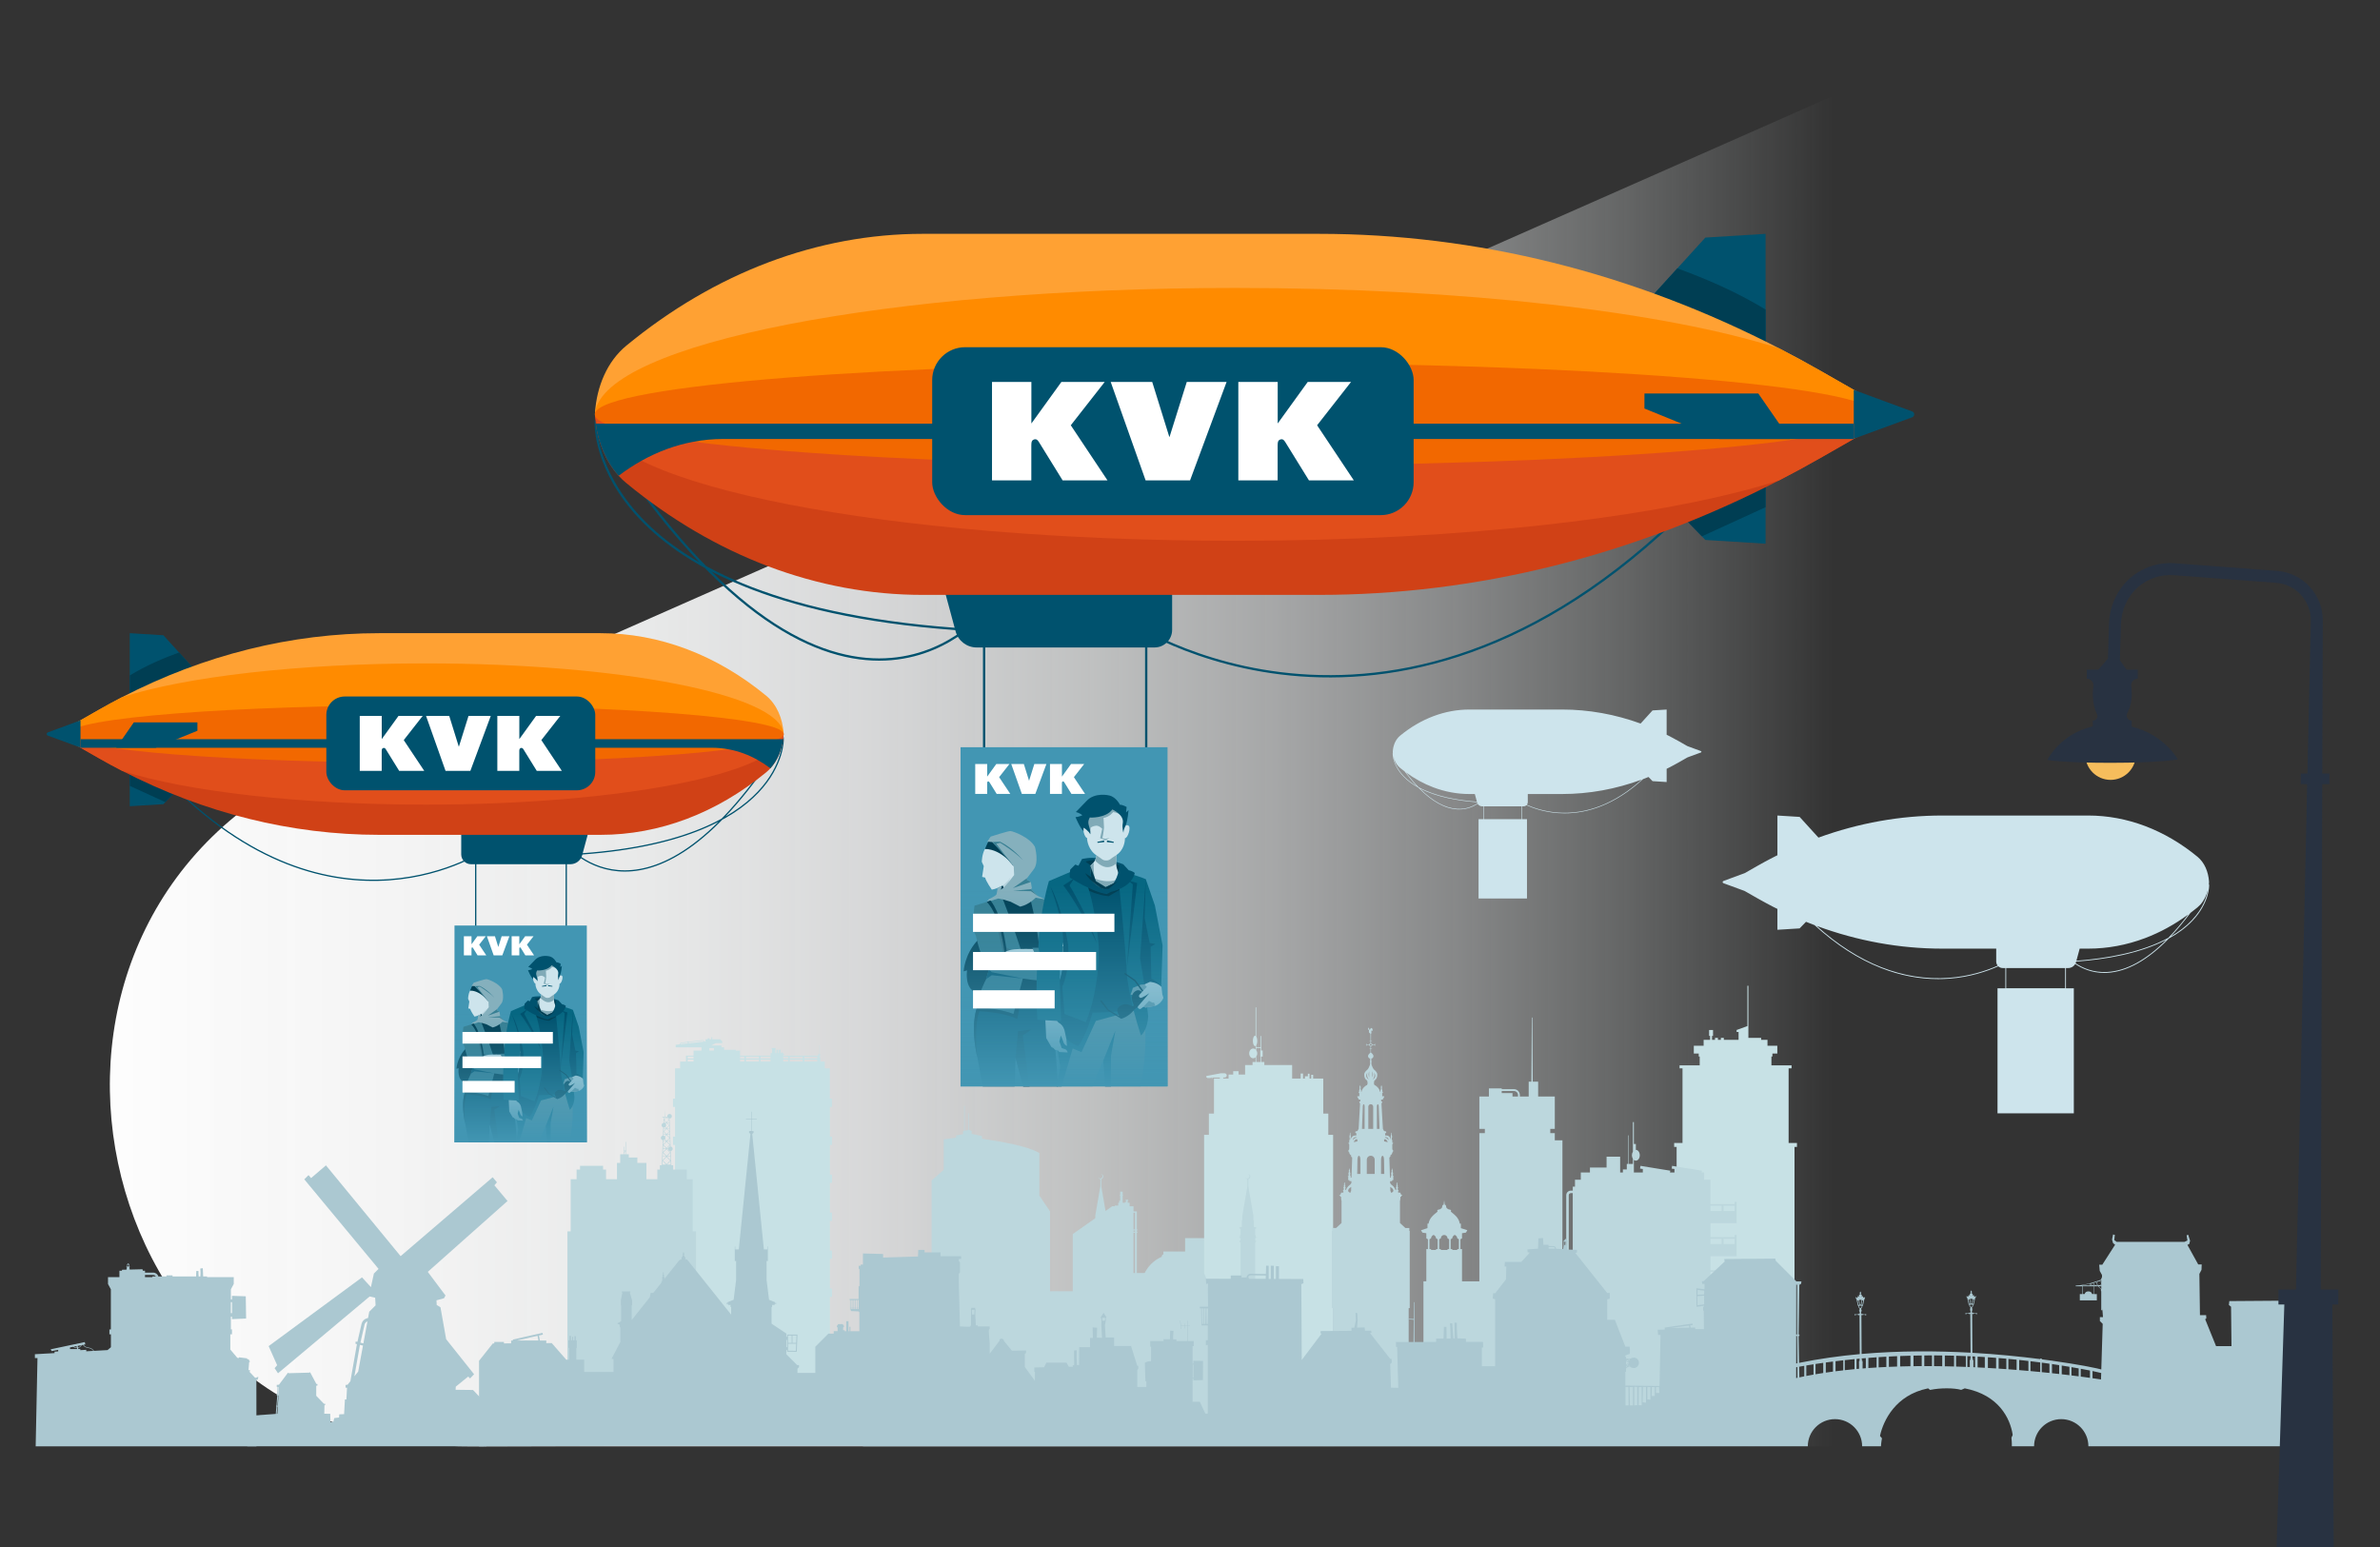 <?xml version="1.0" encoding="UTF-8" standalone="no"?>
<svg xmlns="http://www.w3.org/2000/svg" xmlns:xlink="http://www.w3.org/1999/xlink" viewBox="0 0 520 338">
  <rect x="0" y="0" width="520" height="338" fill="#333333" stroke="none"/>
  <defs>
    <style>.cls-1,.cls-2,.cls-3{fill:none;}.cls-2{stroke-width:.279px;}.cls-2,.cls-3{stroke:#00526e;stroke-miterlimit:10;}.cls-4{fill:url(#Naamloos_verloop_2);}.cls-5{fill:url(#Naamloos_verloop_3);}.cls-6{clip-path:url(#clippath);}.cls-7,.cls-8{fill:#00526e;}.cls-9{fill:#003e53;}.cls-10{fill:#000102;}.cls-11{fill:#f26800;}.cls-12{fill:#f6bd5c;}.cls-13{fill:#ffa133;}.cls-14{fill:#fff;}.cls-15{fill:#ff8b00;}.cls-16,.cls-17,.cls-18{fill:#80aab7;}.cls-19{fill:#85b0bd;}.cls-20{fill:#d04116;}.cls-21,.cls-22{fill:#cde4ec;}.cls-23{fill:#bcd7dd;}.cls-24{fill:#b14b7c;}.cls-25{fill:#e14e1b;}.cls-26{fill:#abc8d1;}.cls-27{fill:#c7e1e5;}.cls-28{fill:#21434e;}.cls-29{fill:#4296b3;}.cls-30,.cls-31{fill:#066782;}.cls-32,.cls-33{fill:#283241;}.cls-34{fill:#377f93;}.cls-35{fill:url(#Naamloos_verloop_3-2);}.cls-36{clip-path:url(#clippath-1);}.cls-33{opacity:.2;}.cls-37{fill:#377f8d;}.cls-37,.cls-38,.cls-31,.cls-22,.cls-17,.cls-8{fill-rule:evenodd;}.cls-38{fill:#71a1ad;}.cls-18{opacity:.3;}.cls-3{stroke-width:.5px;}</style>
    <linearGradient gradientTransform="translate(0 -1650) scale(1 -1)" gradientUnits="userSpaceOnUse" id="Naamloos_verloop_2" x1="-86.622" x2="400.547" y1="-1808" y2="-1808">
      <stop offset="0" stop-color="#fff"/>
      <stop offset=".226" stop-color="#fff" stop-opacity=".99"/>
      <stop offset=".363" stop-color="#fcfcfc" stop-opacity=".957"/>
      <stop offset=".475" stop-color="#fbfcfc" stop-opacity=".901"/>
      <stop offset=".574" stop-color="#f9fafb" stop-opacity=".821"/>
      <stop offset=".665" stop-color="#f7f9f9" stop-opacity=".718"/>
      <stop offset=".75" stop-color="#f5f7f8" stop-opacity=".591"/>
      <stop offset=".83" stop-color="#f2f5f6" stop-opacity=".44"/>
      <stop offset=".906" stop-color="#eef3f3" stop-opacity=".265"/>
      <stop offset=".976" stop-color="#eaf0f1" stop-opacity=".072"/>
      <stop offset="1" stop-color="#e9eff0" stop-opacity="0"/>
    </linearGradient>
    <clipPath id="clippath">
      <rect class="cls-1" height="74.103" width="45.225" x="209.866" y="163.26"/>
    </clipPath>
    <linearGradient gradientUnits="userSpaceOnUse" id="Naamloos_verloop_3" x1="232.478" x2="232.478" y1="237.363" y2="193.496">
      <stop offset="0" stop-color="#4296b3"/>
      <stop offset="1" stop-color="#4296b3" stop-opacity="0"/>
    </linearGradient>
    <clipPath id="clippath-1">
      <rect class="cls-1" height="47.371" width="28.911" x="99.301" y="202.218"/>
    </clipPath>
    <linearGradient id="Naamloos_verloop_3-2" x1="113.756" x2="113.756" xlink:href="#Naamloos_verloop_3" y1="249.59" y2="221.547"/>
  </defs>
  <g id="Neus">
    <path class="cls-4" d="M447.97,0L70.601,166.632c-77.169,34.075-52.848,149.368,31.51,149.368h417.889V0h-72.03Z"/>
  </g>
  <g id="Illustratie">
    <g>
      <path class="cls-23" d="M258.931,270.512v7.628h-10.543v-8.793h.117v-.234h-.117v-.273h.117v-.234h-.117v-3.938h-.733v-1.121h-.846v-.764h-.425v-.474h.113v-.175h-.565v.175h.088v.312h-.244v.162h-.485v-1.585h.076v-.136h-.076v-.708h-.547v.708h-.099v.136h.099v1.131h-.216v.455h-.21v.617h-.746v.146h-.561l-8.623,6.087v12.486h-4.975v-17.46l-2.322-3.434v-9.286c-2.326-1.48-8.428-2.556-12.544-3.141v-.596l-2.274-.464,.026-.629-.547-.243-.061,.011v-3.596h-.122v3.618l-.79,.144v-5.402h-.122v5.424l-.243,.044v.696l-1.519,.276v.458l-2.699,.415v6.633l-2.653,2.322v56.236h64.067v-43.633h-8.682Zm-10.953-1.399h-.323v-.273h.323v.273Zm0-4.153v3.646h-.323v-3.646h.323Zm-.323,4.387h.323v8.793h-.323v-8.793Z"/>
      <path class="cls-27" d="M181.775,241.851v-1.813h-.463v-6.623h-1.107v-1.479h-.951v-.924h-.14v-.252h.076v-.441h-.076v-1.939h-.088v1.939h-.264v.323h-7.64v-.185h.185v-.185h-.185v-.185h-.185v-.185h-.185v.185h-.185v-.739h-.37v.739h-.185v-.739h-.37v.739h-.231v-.924h.092v-.185h-.924v.185h.092v.924h-.323v.555h-6.654v-1.109h-.94v-.171h-2.551v-.537h-.571v-.403h-2.237l.976-.514h1.436v-.387l-.444-.444h-1.743v-.467h-.205v.467h-.41v-.216h-.387v.216h-.479v.467l-.217,.024-.011-.031c-.069-.184-.255-.297-.449-.274l-3.015,.352-.022-.117-.182,.023,.008,.117-1.366,.159c-.159,.019-.294,.128-.344,.28l-.032,.097-.886,.099v.547h5.652v.713h-1.744v1.109h-1.655v1.294h-1.275v1.479h-1.107v6.623h-.462v1.813h.462v6.486h-.462v1.813h.462v6.486h-.462v1.813h.462v6.486h-.462v1.813h.462v6.486h-.462v1.813h.462v6.486h-.462v1.813h.462v31.929h33.822v-31.929h.463v-1.813h-.463v-6.486h.463v-1.813h-.463v-6.486h.463v-1.813h-.463v-6.486h.463v-1.813h-.463v-6.486h.463v-1.813h-.463v-6.486h.463Zm-33.131-13.692l.014-.041c.035-.106,.129-.182,.24-.195l1.36-.159,.015,.213-1.629,.182Zm30.286,2.601h.096v.252h-.096v-.252Zm-3.187,.096h2.818v.419h-2.818v-.419Zm0,.633h2.818v.448h-2.818v-.448Zm-3.187-.633h2.818v.419h-2.818v-.419Zm0,.633h2.818v.448h-2.818v-.448Zm-1.434-.633h1.064v.419h-1.064v-.419Zm0,.633h1.064v.448h-1.064v-.448Zm-4.941-.633h2.168v.419h-2.168v-.419Zm0,.633h2.168v.448h-2.168v-.448Zm-3.187-.633h2.818v.419h-2.818v-.419Zm0,.633h2.818v.448h-2.818v-.448Zm-1.299-.633h.929v.419h-.929v-.419Zm0,.633h.929v.448h-.929v-.448Zm-6.713-2.495h1.006v.54h-1.006v-.54Zm-4.473-1.043l-.04-.211,3.007-.351c.136-.016,.268,.063,.317,.193h0s-3.284,.368-3.284,.368Zm-.265,2.905h1.285v.419h-1.285v-.419Zm0,.633h1.285v.448h-1.285v-.448Z"/>
      <polygon class="cls-27" points="392.615 249.726 390.791 249.726 390.791 233.412 391.435 233.412 391.435 232.768 387.034 232.768 387.034 230.836 387.249 230.836 387.249 230.192 388.322 230.192 388.322 228.474 386.175 228.474 386.175 227.186 384.793 227.186 384.793 226.757 382.003 226.757 382.003 215.38 381.788 215.38 381.788 224.181 379.427 225.04 379.427 225.469 379.856 225.469 379.856 227.186 376.636 227.186 376.636 226.757 375.992 226.757 375.992 227.186 375.348 227.186 375.348 226.757 374.704 226.757 374.704 227.186 374.06 227.186 374.06 226.328 374.275 226.328 374.275 225.04 373.416 225.04 373.416 226.328 373.631 226.328 373.631 227.186 372.222 227.186 372.222 228.474 370.075 228.474 370.075 230.192 371.149 230.192 371.149 230.836 371.363 230.836 371.363 232.768 366.963 232.768 366.963 233.412 367.607 233.412 367.607 249.726 365.782 249.726 365.782 250.585 366.319 250.585 366.319 300.817 392.079 300.817 392.079 250.585 392.615 250.585 392.615 249.726"/>
      <path class="cls-23" d="M378.992,262.591v.484h-5.277v-5.327h-1.392v-1.574h-.537l.064-.395-6.513-1.058-.097,.598,.605,.098v.757h-.972l.064-.395-6.513-1.058-.097,.598,.605,.098v.757h-1.951v-2.743c.126,.101,.273,.159,.429,.159,.474,0,.859-.529,.859-1.181s-.384-1.181-.859-1.181v-1.288h-.429v-4.785h-.215v6.475c-.133,.208-.215,.48-.215,.779s.081,.571,.215,.779v1.108h-.971v-6.236h-.103v6.236h-.26v1.211h-.848v.666h-.605v-3.451h-2.966v2.361h-3.632v1.09h-1.998v1.574h-1.271v1.513h-.484v.878h-.427c-.549,0-.995,.446-.995,.995v54.065h.545v-15.165h.878v15.105h30.088v-11.745h5.701v-4.662h-.424v.484h-5.277v-3.051h5.701v-4.662h-.424v.484h-5.277v-3.051h5.701v-4.661h-.424v.484h-5.277v-3.051h5.701v-4.661h-.424v.484h-5.277v-3.051h5.701v-4.662h-.424v.484h-5.277v-3.051h5.701v-4.662h-.424Zm-35.365,36.899h-.878v-21.007h.878v21.007Zm0-21.552h-.878v-16.803c0-.248,.202-.45,.45-.45h.427v17.254Zm32.943,21.643h2.422v1.15h-2.422v-1.15Zm-.424,0v1.15h-2.432v-1.15h2.432Zm.424-7.228h2.422v1.15h-2.422v-1.15Zm-.424,0v1.15h-2.432v-1.15h2.432Zm.424-7.228h2.422v1.15h-2.422v-1.15Zm-.424,0v1.15h-2.432v-1.15h2.432Zm.424-7.228h2.422v1.15h-2.422v-1.15Zm-.424,0v1.15h-2.432v-1.15h2.432Zm.424-7.228h2.422v1.15h-2.422v-1.15Zm-.424,0v1.15h-2.432v-1.15h2.432Zm0-6.078h-2.432v-1.15h2.432v1.15Zm2.845,0h-2.422v-1.15h2.422v1.15Z"/>
      <path class="cls-23" d="M152.054,269.045h-.702v-11.404h-1.297v-2.103h-2.974v-.939h-.399l-.122-3.113c.237-.038,.418-.241,.418-.488,0-.26-.201-.472-.455-.493l-.239-6.128s.008,.001,.013,.001c.274,0,.496-.223,.496-.497s-.222-.496-.496-.496-.497,.222-.497,.496c0,.052,.01,.101,.025,.148h-.432l-.042-1.645-.048,1.645h-.605v.116h.305l-.047,1.213c-.229,.044-.403,.245-.403,.487,0,.229,.155,.42,.366,.477l-.07,1.797c-.255,.021-.457,.232-.457,.493,0,.247,.182,.451,.418,.488l-.214,5.498h-.424v.939h-.549v2.103h-2.388v-3.567h-1.983v-1.172h-1.872v-.702h-.574v-2.708h-.1v1.801h-.31v-.748h-.1v1.655h-.788v1.874h-.707v3.567h-2.388v-2.103h-.648v-.821h-5.03v.821h-.755v2.103h-1.297v11.404h-.702v44.765h28.072v-44.765Zm-6.752-20.704l.338-.338,.624,.623-.624,.623-.349-.349c.058-.081,.093-.18,.093-.287,0-.101-.031-.194-.082-.272Zm.151-2.781l.187-.187,.533,.532-.533,.533-.241-.241c.09-.09,.145-.214,.145-.351,0-.107-.034-.205-.092-.286Zm.762,1.644l-.575,.575-.575-.575,.575-.575,.575,.575Zm.094,2.945l-.67,.67-.669-.67,.669-.669,.67,.669Zm.056,1.656l-.726,.725-.725-.725,.725-.725,.726,.725Zm.058,1.768l-.784,.784-.783-.784,.783-.783,.784,.783Zm.117,.872h-.783l.754-.784,.029,.784Zm-.029-.96l-.783-.783h.754l.029,.783Zm-.763-.873l.698-.725,.027,.725h-.725Zm.698-.888l-.725-.725h.263c0,.259,.2,.47,.453,.492l.009,.233Zm-.45-.831h-.257l.644-.668,.01,.286c-.198,.035-.356,.187-.398,.382Zm.388-.818l-.669-.67h.644l.025,.67Zm-.651-.755l.6-.623,.023,.623h-.623Zm.6-.763l-.623-.623h.6l.023,.623Zm-.032-.714h-.575l.554-.575,.021,.575Zm-.021-.704l-.575-.575h.554l.021,.575Zm-.561-.641l.513-.533,.02,.533h-.533Zm.513-.652l-.532-.533h.513l.02,.533Zm-.519-.609l.473-.492,.018,.492h-.491Zm.162-1.093c.067,.108,.174,.187,.301,.218l.01,.273-.491-.491h.181Zm.255,.546l-.491,.492-.491-.492,.491-.491,.491,.491Zm-1.019-.546h.473l-.491,.491,.018-.491Zm-.018,.601l.473,.492h-.491l.018-.492Zm-.026,.568h.513l-.182,.182c-.086-.085-.203-.139-.332-.144v-.038Zm-.032,1.028s.009,.002,.014,.002c.104,0,.2-.032,.28-.087l.233,.242h-.532l.006-.157Zm-.013,.223h.554l-.575,.575,.021-.575Zm-.021,.704l.553,.575h-.575l.022-.575Zm-.031,.665h.6l-.33,.33c-.073-.074-.169-.123-.277-.14l.007-.19Zm-.039,1.172c.111-.01,.21-.055,.288-.126l.327,.34h-.623l.008-.214Zm-.01,.299h.644l-.669,.67,.025-.67Zm-.025,.82l.644,.668h-.669l.025-.668Zm-.035,.774h.698l-.726,.725,.027-.725Zm-.027,.888l.698,.725h-.725l.027-.725Zm-.035,.815h.754l-.784,.783,.029-.783Zm-.029,.958l.754,.784h-.783l.029-.784Zm-8.373-2.279h.31v.01l-.002-.002-.308,.341v-.349Zm0,.509l.31-.344v.653h-.31v-.31Z"/>
      <path class="cls-26" d="M200.118,280.941v-3.566l.17-.198v-.623h-.425v-.255h-11.816v.255h-.425v.623l.17,.198v3.566l-.198,.17v2.717h-1.962l.019,.226h.075s0,1.698,0,1.698v.509h.113v-.434h.271v.189h-.196l.019,.434,1.668,.075,.162,.189v4.132h-1.943v-.962h-.226v.962h-.208v-2.189h-.491v2.189h-.34v-.208h-.34v-.585l.17-.151v-.226l-.283-.377h-.943l-.302,.377v.226l.151,.151v.792h-.849v.538h-1.16l-2.858,2.858v5.717h-3.906v-.906l.34-.34v-.453h-.396l-2.377-2.377v-.927h.17v.371l2.113,.019,.151-3.755h-2.264v.466l-.17-.005v-.697l-3.231-2.151v-3.637h.126v-.455h.55v-.236h.361v-.188h-.267v-.173l-1.314-.53-.538-4.319v-4.159l.283,.012v-3.172h-.094v.628h-.778l-2.546-25.237,.294-.245v-.345l-.436-.053v-2.548h1.129v-.103h-1.129v-1.54h-.103v1.54h-1.129v.103h1.129v2.548l-.436,.053v.345l.294,.245-2.546,25.237h-.778v-.628h-.094v3.172l.283-.012v4.159l-.538,4.319-1.314,.53v.173h-.267v.188h.361v.236h.55v.455h.126v1.655l-9.517-11.906h-.078v-.125h-.471v-.089l.175-.068-.452-.814c.067-.026,.115-.091,.115-.167s-.048-.141-.115-.167c.045-.024,.076-.069,.076-.123,0-.078-.063-.141-.141-.141s-.141,.063-.141,.141c0,.054,.031,.1,.076,.123-.067,.026-.115,.091-.115,.167,0,.062,.033,.113,.08,.146l-.418,.836,.123,.057v.1h-.33v.125h-.173l-3.277,4.116-.028-.15c.053-.031,.086-.072,.086-.119,0-.059-.055-.108-.134-.139l-.058-.309c.039-.032,.066-.078,.066-.133,0-.077-.052-.14-.121-.162l-.031-.164c.062-.012,.109-.063,.109-.129,0-.074-.06-.133-.133-.133s-.134,.06-.134,.133c0,.067,.05,.12,.114,.13l-.025,.162c-.071,.021-.124,.085-.124,.163,0,.06,.032,.11,.078,.141l-.044,.286c-.103,.028-.175,.086-.175,.155,0,.057,.053,.106,.129,.137l-.1,.65c-.1,.049-.17,.129-.17,.226,0,.035,.011,.067,.026,.097l-1.753,2.203h-.581l-.185,.962-3.96,4.975v-3.22h.094v-1.083l-.506-1.712h.113v-.236h-1.837v.236h.101l-.336,1.712v1.083h.063v3.501h-.173v.109l-.612,.284v.141l.471,.194v.481l.141,.107v3.211l-1.913,3.639,.427,.099v2.799h-6.414v-2.688h-1.711v-2.509l.1-.1v-1.626h-.222v-.896h-.285v.896h-.328l.04-.767-.203-.011-.041,.778h-.242v-.977h-.326v.977h-.222v1.592l.141,.108v2.535h-.611l-3.177-3.625-1.186,.007v-.569h-1.401l-.201-1.093,.858-.193-.086-.382-6.501,1.466,.046,.203h-.398v.616l-1.577,.01v-.318h-2.108v.331l-.321,.002-3.008,3.791v18.685l29.384-.078h66.098v-29.207l.17-.198v-5.406l-.198-.17Zm-14.007,4.811h-.271v-1.7l.271-.003v1.702Zm.384,.264h-.271v-.189h.271v.189Zm0-.264h-.271v-1.703l.271-.003v1.706Zm.384,.264h-.271v-.189h.271v.189Zm0-.264h-.271v-1.707l.271-.003v1.71Zm.384,.264h-.271v-.189h.271v.189Zm0-.264h-.271v-1.711l.271-.003v1.713Zm.33,.264h-.217v-.189h.217v.189Zm0-.264h-.217v-1.714l.217-.002v1.716Zm-14.448,6.047h.873l-.065,1.608h-.809v-1.608Zm-.967,0h.784l.013,1.608h-.796v-1.608Zm0,1.792h1.768l-.062,1.545-1.706-.015v-1.53Zm-.378-.826l.17,.005v1.567h-.17v-1.571Zm-58.89,.118l4.542-1.024,.188,1.024h-4.731Z"/>
      <path class="cls-27" d="M290.219,247.951v-4.643h-1.107v-7.659h-2.205v-.823h-.416v.823h-.37v-1.054h-.37v.555h-.647v.5h-.416v-1.101h-.508v1.101h-1.867v-2.954h-6.071v-.663h-.663v-1.179h.295v-1.327h-.295v-3.169h-.147v2.432h-.958v-.403c.133-.203,.221-.556,.221-.96s-.088-.757-.221-.96v-6.373h-.147v6.224c-.036-.02-.072-.034-.111-.034-.265,0-.479,.511-.479,1.142s.214,1.142,.479,1.142c.038,0,.075-.013,.111-.034v.753c-.146-.127-.323-.204-.516-.204-.488,0-.884,.478-.884,1.069s.396,1.069,.884,1.069c.193,0,.37-.077,.516-.204v1.015h-.663v.663h-1.63v2.084h-1.417v-.739h-1.179v.739h-1.017v.87h-1.156v-.227h.3c.254,0,.461-.206,.461-.461s-.206-.461-.461-.461h-.866l-3.132,.59v.332h.184v.111h.774v-.111h.221v.295h.111v-.295h1.669v.227h-1.291v7.659h-1.107v4.643h-1.048v65.863h28.19v-65.863h-1.048Zm-15.746-17.098c.136-.188,.221-.431,.221-.7s-.085-.512-.221-.7v-.479h.958v.553h-.074v1.327h.074v1.179h-.958v-1.179Z"/>
      <path class="cls-23" d="M339.702,249.149v-1.572h-.984v-.933h.984v-7.075h-3.637v-3.243h-1.182l-.077-14.003h-.123l-.089,14.003h-.592v3.243h-1.934v-.313c0-.711-.579-1.29-1.29-1.29h-2.671v-.166h-2.801v1.769h-2.087v7.075h1.203v.933h-1.203v32.372h-3.789v-7.035h-.349v-2.149l.349-.206v-1.113l.86-.137,.3-.523-1.408-.451v-.991h-.235c-.226-1.274-1.072-1.889-1.984-2.632,.054-.039,.087-.103,.087-.172,0-.13-.11-.24-.235-.24l-.39-.1c-.114-.084-.223-.162-.321-.23-.074-.097-.145-.223-.145-.36,0-.23-.12-.371-.312-.41l-.11-.957-.118,.957c-.192,.039-.314,.18-.314,.41,0,.137-.068,.263-.141,.36-.101,.068-.211,.146-.323,.23l-.384,.1c-.134,0-.236,.11-.236,.24,0,.07,.032,.133,.083,.172-.912,.744-1.759,1.359-1.983,2.632h-.236v.991l-1.409,.451,.298,.523,.859,.137v1.113l.353,.206v2.149h-.353v7.035h-.63v22.815h-1.506v11.133h31.875v-64.748h-1.669Zm-8.926-10.778c.488,0,.884,.397,.884,.885v.313h-1.197v-.737h-2.358v-.46h2.671Zm-16.67,34.543h-.348v.192h-1.085v-.192h-.352v-2.149l.352-.206c0-.402,.392-.731,.541-.731,.151,0,.543,.329,.543,.731l.348,.206v2.149Zm2.507,0h-.348v.192h-1.466v-.192h-.351v-2.149l.351-.206c0-.402,.329-.731,.736-.731,.404,0,.73,.329,.73,.731l.348,.206v2.149Zm2.128,0h-.352v.192h-1.083v-.192h-.35v-2.149l.35-.206c0-.402,.39-.731,.541-.731s.542,.329,.542,.731l.352,.206v2.149Z"/>
      <path class="cls-23" d="M276.282,290.105h-.099v-.099h-.065v-1.769h.065v-.117h-.065v-.342h.086l.055-.165h.109v-.083h-.885v-.544h.063v-.117h-.063v-.49h.04l.056-.165h.031v-.082h-.905v-.388h-.173v-.172l-.12-.241v-1.705h.072v-.316h-.072v-.141l-.121-.241h-.06v-11.436c.046-.013,.083-.047,.098-.092,.047-.016,.083-.06,.083-.113h.051v-.16h-.06v-.035h-.173v-.082h.071l-.019-.047h-.016v-.118h-.035v-.235h.058v-.102l.043-.044h.105v-.061h.061l.103-.103h-.252v-.397l-.118-.089v-1.294l.28-.163v-.056l.064-.037s-.237-.056-.306-.175h-.314v-1.475h-.109v-1.049l-1.103-6.36v-1.592c.249-.061,.434-.283,.434-.549,0-.309-.248-.558-.554-.566,.224,.051,.394,.251,.394,.492,0,.277-.227,.504-.506,.504-.189,0-.354-.105-.44-.26,.066,.207,.247,.361,.468,.389v1.594l-1.099,6.347v1.049h-.111v1.475h-.314c-.069,.119-.305,.175-.305,.175l.064,.037v.056l.28,.163v1.294l-.118,.089v.397h-.253l.103,.103h.06v.061h.107l.043,.044v.102h.058v.235h-.036v.118h-.018l-.016,.047h.069v.082h-.173v.035h-.06v.16h.051c0,.052,.036,.096,.085,.113,.014,.046,.051,.079,.097,.092v11.436h-.06l-.122,.241v.141h-.071v.316h.071v1.705l-.119,.241v.172h-.172v.388h-4.835v-.687h.237v-1.241h.621v-.44h-.621v-.584h-1.647v-1.028l.361-.661h-.784c-.108-3.137-1.984-5.795-4.608-6.906,.003-.025,.013-.044,.013-.071,0-.22-.152-.395-.354-.446v-.626h-4.779v.626c-.202,.051-.357,.226-.357,.446,0,.027,.015,.046,.021,.071-2.63,1.112-4.507,3.77-4.618,6.906h-.78l.367,.661v1.028h-1.651v.584h-.618v.44h.618v1.241h.239v.687h-4.833v-.388h-.172v-.172l-.121-.241v-1.705h.072v-.316h-.072v-.141l-.12-.241h-.061v-11.436c.045-.013,.084-.047,.097-.092,.049-.016,.084-.06,.084-.113h.053v-.16h-.061v-.035h-.173v-.082h.071l-.018-.047h-.016v-.118h-.036v-.235h.058v-.102l.041-.044h.108v-.061h.059l.106-.103h-.255v-.397l-.117-.089v-1.294l.28-.163v-.056l.065-.037s-.238-.056-.305-.175h-.314v-1.475h-.11v-1.049l-1.102-6.36v-1.592c.248-.061,.431-.283,.431-.549,0-.309-.246-.558-.552-.566,.225,.051,.393,.251,.393,.492,0,.277-.224,.504-.505,.504-.189,0-.354-.105-.44-.26,.065,.207,.248,.361,.469,.389v1.594l-1.099,6.347v1.049h-.112v1.475h-.314c-.068,.119-.304,.175-.304,.175l.064,.037v.056l.28,.163v1.294l-.117,.089v.397h-.254l.105,.103h.061v.061h.106l.043,.044v.102h.057v.235h-.035v.118h-.017l-.017,.047h.069v.082h-.173v.035h-.06v.16h.053c0,.052,.034,.096,.084,.113,.014,.046,.05,.079,.097,.092v11.436h-.061l-.119,.241v.141h-.072v.316h.072v1.705l-.121,.241v.172h-.173v.388h-.906v.082h.032l.056,.165h.04v.49h-.064v.117h.064v.544h-.885v.083h.108l.055,.165h.084v.342h-.062v.117h.062v1.769h-.062v.099h-.1v1.575h-.561v22.174h40.53v-22.174h-.56v-1.575Z"/>
      <path class="cls-23" d="M289.523,307.368v6.43h19.935v-6.43l-1.682-1.402v-20.155h.234v-16.883h-.085v-.626h-.864l-1.183-1.091v-4.869s.068-.091,.068-.204c0-.115-.023-.194-.023-.194h.046v-.477h.205v-.252h.159l.068-.146h-.252l-.216-.501h-.444l-.023-.101c.016-.036,.025-.077,.025-.122,0-.05-.014-.098-.036-.141,.082-.025,.132-.065,.132-.108,0-.055-.082-.103-.201-.127l-.002-.019c.022-.031,.034-.07,.034-.11,0-.044-.016-.085-.041-.117v-.06c.049-.048,.082-.117,.082-.197,0-.072-.055-.134-.113-.182l-.013-.069c.049-.022,.08-.06,.08-.101,0-.05-.043-.091-.103-.113v-.013c0-.025-.005-.049-.014-.071,.036-.014,.06-.038,.06-.066,0-.025-.019-.048-.05-.062,.037-.018,.062-.047,.062-.08,0-.05-.06-.092-.134-.096v-.002c.041-.007,.072-.059,.072-.122,0-.07-.036-.126-.08-.126s-.08,.056-.08,.126c0,.063,.031,.115,.072,.122v.002c-.074,.004-.134,.046-.134,.096,0,.034,.025,.062,.062,.08-.031,.014-.05,.037-.05,.062,0,.027,.024,.053,.06,.066-.01,.022-.014,.046-.014,.071v.013c-.06,.022-.103,.062-.103,.113,0,.041,.032,.079,.08,.101l-.013,.069c-.058,.048-.113,.11-.113,.182,0,.079,.032,.149,.082,.197v.06c-.025,.032-.041,.073-.041,.117,0,.041,.012,.079,.034,.11l-.002,.019c-.067,.014-.122,.034-.158,.06-.043-.144-.112-.302-.216-.472-.424-.69-.683-.536-.961-1.047l-.014-.44h.436v-.223c.094,.026,.21,.038,.249-.049,.036-.08,.034-.157,.024-.21h.005l-.036-.158c.017-.036,.026-.077,.026-.12,0-.053-.014-.101-.036-.142,.079-.026,.132-.066,.132-.11,0-.055-.083-.103-.201-.127l-.002-.019c.022-.031,.034-.07,.034-.109,0-.044-.017-.085-.042-.119v-.06c.049-.048,.082-.117,.082-.197,0-.071-.055-.134-.112-.182l-.014-.069c.048-.022,.08-.06,.08-.101,0-.049-.042-.091-.104-.111,.001-.005,.002-.008,.002-.013,0-.026-.006-.05-.014-.071,.036-.013,.06-.04,.06-.066s-.02-.048-.05-.062c.036-.019,.061-.048,.061-.082,0-.05-.059-.091-.133-.096h0c.04-.008,.07-.06,.07-.125,0-.07-.035-.125-.079-.125-.043,0-.079,.055-.079,.125,0,.065,.031,.117,.071,.123h0c-.074,.006-.133,.047-.133,.097,0,.034,.024,.062,.062,.082-.031,.014-.052,.036-.052,.062s.024,.053,.06,.066c-.008,.02-.014,.044-.014,.071,0,.005,.001,.008,.001,.013-.061,.02-.103,.062-.103,.111,0,.041,.031,.079,.079,.101l-.012,.069c-.058,.048-.113,.111-.113,.182,0,.079,.031,.149,.082,.197v.06c-.026,.034-.042,.074-.042,.119,0,.04,.013,.078,.034,.109l-.002,.019c-.119,.024-.203,.072-.203,.127,0,.044,.053,.084,.132,.11-.017,.034-.029,.074-.032,.118h-.198l-.142-4.402s.144,.017,.144-.137h.078s.052-.163,0-.341c.162,0,.255-.173,.332-.29,.077-.12,.103-.283,.077-.343h.111v-.17s.119-.017,.119-.093-.042-.145-.042-.145c0,0-.059-.119-.093-.162-.035-.043-.078-.07-.078-.07v-1.124l.163-.189v-.144h-.163v-.597h-.096v-.599s.086-.002,.086-.086c0-.083-.086-.101-.086-.101,0,0,.041,0,.041-.077s-.083-.264-.097-.36c.025,0,.041-.031,.041-.06s-.04-.065-.04-.065c0,0,.026-.024,.026-.079,0-.053-.026-.059-.036-.108-.01-.05-.018-.103-.038-.103-.022,0-.029,.053-.04,.103-.011,.049-.037,.055-.037,.108,0,.055,.026,.079,.026,.079,0,0-.038,.036-.038,.065s.016,.06,.041,.06c-.014,.096-.097,.283-.097,.36s.042,.077,.042,.077c0,0-.086,.018-.086,.101,0,.084,.086,.086,.086,.086v.599h-.029s.059-.367-.343-.743c-.4-.374-.836-.213-.836-.213,0,0-.06-.187-.078-.494,.096,0,.24-.06,.266-.247,.025-.189-.153-.213-.3-.223-.144-.007-.221-.094-.221-.094,0,0-.046-.216-.206-.386l-.318-5.562,.08-.036v-.216h.067v-.204l-.182-.012-.067-.33,.454-.137v-.217s.126-.022,.171-.101c.046-.08,0-.182,0-.182h.079v-.161h-.376s-.026-.019-.067-.06v-.633s.141-.002,.141-.139-.141-.168-.141-.168c0,0,.068,0,.068-.125,0-.126-.137-.434-.159-.592,.041,.001,.067-.05,.067-.096,0-.048-.065-.108-.065-.108,0,0,.043-.038,.043-.127,0-.091-.043-.098-.06-.18-.017-.082-.03-.17-.065-.17-.033,0-.046,.089-.062,.17-.017,.082-.06,.089-.06,.18,0,.089,.043,.127,.043,.127,0,0-.065,.06-.065,.108,0,.046,.025,.097,.067,.096-.024,.158-.161,.466-.161,.592,0,.125,.069,.125,.069,.125,0,0-.071,.017-.113,.073-.104-.354-.218-.728-.596-1.086-.478-.454-.671-.443-.671-.443v-.193l-.08-.034v-.422h.057v-.261c.568-.432,.671-.82,.671-1.388s-.638-1.001-.762-1.127c-.125-.125-.307-.5-.376-.717-.038-.12-.086-.188-.122-.223,.012-.034,.021-.065,.021-.151,0-.159-.069-.17-.069-.295,0-.127,.08-.137,.08-.252,0-.113-.091-.182-.091-.284s.068-.068,.068-.159c0-.055-.041-.149-.073-.254,.28-.048,.494-.293,.494-.587,0-.271-.402-.637-.545-.76v-.821s.05,.073,.113,.073,.115-.05,.115-.163c-.041,.055-.041,.09-.109,.09s-.119-.073-.119-.136v-.32l.362-.362h.319c.062,0,.137,.052,.137,.119,0,.069-.034,.069-.091,.108,.113,0,.165-.05,.165-.113s-.074-.114-.074-.114l.261-.052-.261-.05s.074-.052,.074-.115c0-.062-.053-.113-.165-.113,.058,.04,.091,.04,.091,.108s-.074,.12-.137,.12h-.319l-.362-.362v-.319c0-.062,.05-.137,.119-.137s.068,.034,.109,.091c0-.115-.053-.165-.115-.165s-.113,.074-.113,.074v-.386c.017-.017,.029-.038,.029-.062,0-.025-.012-.046-.029-.062v-.222c.017-.016,.029-.037,.029-.061,0-.026-.012-.047-.029-.062v-.152c.031-.018,.053-.052,.053-.09,0-.041-.022-.074-.053-.091v-.261h.023s.044-.211,.061-.263c.018-.052,.026-.27-.017-.414,.043-.018,.041-.144,.041-.144,0,0,.077,.086,.155,.109,.047,.013,.075-.042,.092-.126,.018-.086,.018-.195-.058-.339-.077-.144-.195-.195-.306-.144-.109,.052-.114,.176-.114,.176,0,0-.055,.069-.08,.12s-.059,.127-.059,.127c0,0-.11-.127-.11-.204,0-.075-.084-.127-.084-.177s-.077-.144-.144-.117c-.068,.024-.017,.134-.017,.201,0,.069-.018,.077-.018,.153s.068,.117,.127,.06c.034,.024,.068,.134,.076,.245,.01,.11-.067,.127,0,.338,.067,.211,.194,.161,.229,.211,.035,.05,.072,.187,.072,.187h.027v.261c-.031,.017-.053,.05-.053,.091,0,.038,.021,.072,.053,.09v.152c-.017,.016-.029,.036-.029,.062,0,.024,.012,.046,.029,.061v.222c-.017,.017-.029,.037-.029,.062,0,.024,.012,.046,.029,.062v.386s-.05-.074-.113-.074-.115,.05-.115,.165c.041-.058,.041-.091,.108-.091,.069,0,.12,.074,.12,.137v.319l-.362,.362h-.319c-.062,0-.137-.052-.137-.12s.034-.068,.091-.108c-.113,0-.165,.05-.165,.113,0,.064,.074,.115,.074,.115l-.261,.05,.261,.052s-.074,.052-.074,.114,.053,.113,.165,.113c-.057-.038-.091-.038-.091-.108,0-.067,.074-.119,.137-.119h.319l.362,.362v.32c0,.062-.05,.136-.12,.136-.067,0-.067-.035-.108-.09,0,.113,.053,.163,.115,.163s.113-.073,.113-.073v.821c-.144,.123-.545,.489-.545,.76,0,.295,.212,.539,.494,.587-.032,.105-.073,.199-.073,.254,0,.091,.068,.058,.068,.159s-.092,.171-.092,.284c0,.115,.082,.125,.082,.252,0,.125-.069,.136-.069,.295,0,.086,.01,.117,.022,.151-.036,.035-.085,.103-.123,.223-.068,.217-.251,.592-.375,.717-.125,.126-.762,.559-.762,1.127s.103,.957,.671,1.388v.261h.058v.422l-.08,.034v.193s-.193-.011-.671,.443c-.378,.358-.493,.732-.596,1.086-.042-.056-.113-.073-.113-.073,0,0,.07,0,.07-.125,0-.126-.137-.434-.161-.592,.041,.001,.067-.05,.067-.096,0-.048-.063-.108-.063-.108,0,0,.042-.038,.042-.127,0-.091-.042-.098-.06-.18-.017-.082-.029-.17-.064-.17s-.047,.089-.063,.17-.06,.089-.06,.18c0,.089,.043,.127,.043,.127,0,0-.065,.06-.065,.108,0,.046,.026,.097,.067,.096-.023,.158-.159,.466-.159,.592,0,.125,.068,.125,.068,.125,0,0-.141,.031-.141,.168s.141,.139,.141,.139v.633c-.041,.041-.067,.06-.067,.06h-.376v.161h.079s-.046,.102,0,.182c.046,.079,.17,.101,.17,.101v.217l.456,.137-.067,.33-.182,.012v.204h.067v.216l.08,.036-.318,5.562c-.161,.17-.206,.386-.206,.386,0,0-.077,.086-.221,.094-.146,.01-.325,.034-.3,.223,.026,.187,.17,.247,.265,.247-.018,.307-.077,.494-.077,.494,0,0-.435-.161-.836,.213-.402,.376-.342,.743-.342,.743h-.03v-.599s.086-.002,.086-.086c0-.083-.086-.101-.086-.101,0,0,.042,0,.042-.077s-.083-.264-.097-.36c.025,0,.041-.031,.041-.06s-.038-.065-.038-.065c0,0,.026-.024,.026-.079,0-.053-.026-.059-.037-.108-.011-.05-.018-.103-.04-.103-.02,0-.029,.053-.038,.103-.01,.049-.036,.055-.036,.108,0,.055,.026,.079,.026,.079,0,0-.041,.036-.041,.065s.017,.06,.041,.06c-.013,.096-.096,.283-.096,.36s.041,.077,.041,.077c0,0-.086,.018-.086,.101,0,.084,.086,.086,.086,.086v.599h-.097v.597h-.162v.144l.162,.189v1.124s-.042,.026-.077,.07c-.035,.043-.094,.162-.094,.162,0,0-.042,.068-.042,.145s.119,.093,.119,.093v.17h.111c-.026,.06,0,.223,.077,.343,.077,.117,.17,.29,.332,.29-.052,.177,0,.341,0,.341h.077c0,.153,.145,.137,.145,.137l-.141,4.402h-.198c-.004-.043-.016-.084-.034-.118,.08-.026,.133-.066,.133-.11,0-.055-.084-.103-.204-.127v-.019c.019-.031,.032-.07,.032-.109,0-.044-.016-.085-.042-.119v-.06c.05-.048,.081-.117,.081-.197,0-.071-.055-.134-.113-.182l-.012-.069c.048-.022,.079-.06,.079-.101,0-.049-.042-.091-.103-.111v-.013c0-.026-.005-.05-.014-.071,.036-.013,.06-.04,.06-.066s-.019-.048-.05-.062c.038-.019,.062-.048,.062-.082,0-.05-.059-.091-.133-.096h0c.04-.007,.071-.06,.071-.125,0-.07-.036-.125-.079-.125-.044,0-.08,.055-.08,.125,0,.065,.031,.116,.071,.123h0c-.074,.006-.133,.047-.133,.097,0,.034,.025,.062,.061,.082-.03,.014-.05,.036-.05,.062s.024,.053,.06,.066c-.008,.02-.014,.044-.014,.071,0,.005,.001,.008,.001,.013-.061,.02-.103,.062-.103,.111,0,.041,.032,.079,.08,.101l-.014,.069c-.056,.048-.111,.111-.111,.182,0,.079,.032,.149,.082,.197v.06c-.025,.034-.042,.074-.042,.119,0,.04,.012,.078,.034,.109l-.002,.019c-.119,.024-.201,.072-.201,.127,0,.044,.053,.084,.132,.11-.022,.041-.036,.089-.036,.142,0,.043,.01,.084,.026,.12l-.036,.158h.005c-.01,.053-.012,.129,.024,.21,.04,.088,.156,.076,.249,.049v.223h.436l-.014,.44c-.278,.511-.537,.356-.961,1.047-.104,.17-.173,.328-.216,.472-.036-.026-.091-.046-.158-.06l-.002-.019c.022-.031,.034-.07,.034-.11,0-.044-.016-.085-.041-.117v-.06c.048-.048,.081-.117,.081-.197,0-.072-.056-.134-.113-.182l-.014-.069c.049-.022,.082-.06,.082-.101,0-.05-.043-.091-.103-.113v-.013c0-.025-.005-.049-.014-.071,.036-.013,.06-.038,.06-.066,0-.025-.019-.048-.05-.062,.037-.018,.062-.047,.062-.08,0-.05-.06-.092-.134-.096v-.002c.041-.007,.072-.059,.072-.122,0-.07-.036-.126-.08-.126s-.08,.056-.08,.126c0,.063,.031,.115,.072,.122v.002c-.074,.004-.134,.046-.134,.096,0,.034,.024,.062,.062,.08-.031,.014-.05,.037-.05,.062,0,.027,.024,.052,.06,.066-.01,.022-.014,.046-.014,.071v.013c-.06,.022-.103,.062-.103,.113,0,.041,.031,.079,.079,.101l-.012,.069c-.058,.048-.113,.11-.113,.182,0,.079,.032,.149,.082,.197v.06c-.025,.032-.041,.073-.041,.117,0,.041,.012,.079,.034,.11l-.002,.019c-.12,.024-.201,.072-.201,.127,0,.043,.05,.083,.132,.108-.022,.043-.036,.091-.036,.141,0,.046,.01,.086,.025,.122l-.023,.101h-.443l-.217,.501h-.251l.068,.146h.159v.252h.205v.477h.044s-.022,.079-.022,.194c0,.113,.068,.204,.068,.204v4.869l-1.183,1.091h-.865v.626h-.084v16.883h.234v20.155l-1.682,1.402Zm15.453-46.867c.001-.017,0-.036-.001-.055,.002,.007,.005,.014,.01,.021l-.008,.034Zm-10.971,0l-.007-.034c.004-.007,.006-.014,.008-.021-.001,.019-.002,.038-.001,.055Zm.031-.316c-.008,.038-.013,.074-.018,.108-.006-.031-.017-.06-.031-.089,.019-.005,.034-.012,.049-.019Zm1.19-.873l-.03,.96h-.068l-.046,.296h-.261v-.091s-.257-.07-.273-.307c-.017-.24,.222-.58,.494-.717,.067-.034,.129-.084,.185-.142Zm1.204-10.745s-.261,.012-.465,.149c-.206,.137-.331,.398-.331,.398,0,0-.137-.364,.261-.58s.535,.034,.535,.034Zm.137,.808l-.796,.17s.125-.34,.34-.523c.216-.182,.456-.091,.456-.091v.443Zm.671,7.111h-.705l.053-3.107c0-.477,.146-.863,.326-.863s.326,.386,.326,.863v3.107Zm.137-17.662c-.005,.017-.012,.036-.017,.053-.008,.024-.017,.046-.026,.069v-.115s.019,0,.043-.007Zm.777,7.82h-.575l.173-4.856c0-.296,.091-.535,.201-.535,.112,0,.201,.239,.201,.535v4.856Zm.566-11.464c.103,.42,.331,.671,.331,.671,0,0-.092,0-.285-.216-.182-.206-.261-.364-.249-.616,.011-.249,.125-.499,.216-.647-.058,.34-.077,.541-.012,.808Zm.432,.239s-.135-.409-.135-.682,.135-.695,.135-.695v1.377Zm.393-6.879v-.093h-.103v.093l-.217-.217h.094v-.102h-.094l.217-.218v.094h.103v-.094l.217,.218h-.095v.102h.095l-.217,.217Zm.483,13.249v4.856h-1.069v-4.856c0-.296,.239-.535,.535-.535s.535,.239,.535,.535Zm-.058-7.052c0,.273-.137,.682-.137,.682v-1.377s.137,.422,.137,.695Zm-.035,1.115s.228-.252,.331-.671c.065-.267,.046-.468-.012-.808,.091,.149,.205,.398,.216,.647,.012,.252-.067,.41-.249,.616-.193,.216-.285,.216-.285,.216Zm.422,20.635h-1.729v-3.107c0-.477,.387-.863,.864-.863s.864,.386,.864,.863v3.107Zm1.05-9.841h-.575v-4.856c0-.296,.09-.535,.201-.535,.11,0,.201,.239,.201,.535l.173,4.856Zm.245-7.698c-.01-.024-.019-.046-.026-.069-.006-.017-.012-.036-.017-.053,.024,.007,.043,.007,.043,.007v.115Zm.746,14.433l.053,3.107h-.705v-3.107c0-.477,.146-.863,.326-.863s.326,.386,.326,.863Zm.019-4.447s.239-.091,.456,.091c.216,.182,.34,.523,.34,.523l-.796-.17v-.443Zm.933,.182s-.125-.261-.331-.398c-.204-.137-.465-.149-.465-.149,0,0,.137-.249,.535-.034,.398,.216,.261,.58,.261,.58Zm1.086,11.057c-.017,.237-.273,.307-.273,.307v.091h-.261l-.046-.296h-.068l-.03-.96c.055,.058,.116,.108,.185,.142,.272,.137,.511,.477,.494,.717Zm.561,.034c-.014,.029-.026,.058-.031,.089-.005-.034-.01-.07-.018-.108,.014,.007,.03,.014,.049,.019Z"/>
      <path class="cls-26" d="M455.542,298.446c-1.856-.334-4.296-.739-7.201-1.149v-.022h-.157c-.671-.094-1.366-.188-2.085-.282v-.167h-.336v.123c-4.262-.547-9.304-1.064-14.819-1.38l-.043-8.525h.072l.024,.106h.106l.047-.106h.559c.014,.061,.068,.106,.133,.106,.075,0,.136-.061,.136-.136s-.061-.136-.136-.136c-.056,0-.104,.034-.125,.082l-.555-.046-.047-.13h-.095l-.047,.106-.095-.012v-.165l-.035-.083v-.224l.112-.112-.077-.077v-.118l.118-.047,.012-.083s-.154-.012-.154-.13v-.189s.272-.047,.26-.59h.154v-.153l.296-1.358,.118-.012,.012-.378-.083-.035-.059,.224-.272-.13,.012-.236-.095-.035-.095,.106-.118-.071,.024-.295s-.095-.071-.236-.13v-.13l.106-.118-.189-.39-.189,.39,.106,.118v.13c-.142,.059-.236,.13-.236,.13l.024,.295-.118,.071-.095-.106-.095,.035,.012,.236-.272,.13-.059-.224-.083,.035,.012,.378,.118,.012,.296,1.358v.153h.154c-.012,.543,.26,.59,.26,.59v.189c0,.118-.154,.13-.154,.13l.012,.083,.118,.047v.118l-.077,.077,.112,.112v.224l-.035,.083v.165l-.095,.012-.047-.106h-.095l-.047,.13-.555,.046c-.021-.048-.069-.082-.125-.082-.075,0-.136,.061-.136,.136s.061,.136,.136,.136c.065,0,.119-.046,.133-.106h.559l.047,.106h.106l.024-.106h.083l.057,8.503c-7.352-.405-15.525-.448-23.81,.273l-.043-8.541h.072l.024,.106h.106l.047-.106h.559c.014,.061,.068,.106,.133,.106,.075,0,.136-.061,.136-.136s-.061-.136-.136-.136c-.056,0-.104,.034-.125,.082l-.555-.046-.047-.13h-.095l-.047,.106-.095-.012v-.165l-.035-.083v-.224l.112-.112-.077-.077v-.118l.118-.047,.012-.083s-.154-.012-.154-.13v-.189s.272-.047,.26-.59h.154v-.153l.296-1.358,.118-.012,.012-.378-.083-.035-.059,.224-.272-.13,.012-.236-.095-.035-.095,.106-.118-.071,.024-.295s-.095-.071-.236-.13v-.13l.106-.118-.189-.39-.189,.39,.106,.118v.13c-.142,.059-.236,.13-.236,.13l.024,.295-.118,.071-.095-.106-.095,.035,.012,.236-.272,.13-.059-.224-.083,.035,.012,.378,.118,.012,.296,1.358v.153h.154c-.012,.543,.26,.59,.26,.59v.189c0,.118-.154,.13-.154,.13l.012,.083,.118,.047v.118l-.077,.077,.112,.112v.224l-.035,.083v.165l-.095,.012-.047-.106h-.095l-.047,.13-.555,.046c-.021-.048-.069-.082-.125-.082-.075,0-.136,.061-.136,.136s.061,.136,.136,.136c.065,0,.119-.046,.133-.106h.559l.047,.106h.106l.024-.106h.083l.058,8.576c-4.428,.398-8.883,1.018-13.257,1.917l-.099-5.832,.173-.069v-.277l-.163-.033,.144-10.854,.369-.184,.092-.553h-1.106l-4.517-4.517-.092-.461-11.154,.092,.092,.553-4.594,4.283-.363,.026,.052,.571h.51l-.017,1.159-1.765-.199,.026,4.049,1.661-.234-.009,.173-.208,.035v.761l.138,.242,.035,3.888h-1.903v-.346l-.987,.019-.103-.482,.546-.072-.055-.327-6.056,.873v.436l-1.547,.038,.104,1.142h.519l-.208,11.163-7.475-.104v-3.007h.16v-.723c.206-.28,.517-.403,.835-.445,.209,.217,.502,.352,.827,.352,.634,0,1.148-.514,1.148-1.148s-.514-1.148-1.148-1.148c-.257,0-.494,.084-.685,.227h-.977v-.378h-.16v-.27s.519-.311,.831-.311,.104-1.661,.104-1.661h-.934l-2.293-5.86h-1.675l.009-4.476,.545-.13v-1.272l-.545,.026-6.956-8.747,.337-.078v-.597l-2.154-.078,.052-.908v-.831h.156l-.493-.623-.571,.597h.13l-.026,.831-.104,.831-1.57-.052v-.045c0-.293-.233-.533-.526-.543l-1.084-.035-.052-.26h-1.09l-.078-1.479-1.012,.078-.078,2.258-2.336,.156,.078,.623,.467,.078-1.869,2.024h-3.582l-.078,1.012h.389l-.078,2.803-2.336,3.037h-.467l-.078,1.168,.519,.13v14.652h-2.902v-4.028l.295-.126-.042-1.178-3.723,.008-.021-.723-1.851-.042-.126-2.188v-1.22l-.505-.042,.042,3.45h-.295l-.252-3.282-.463-.042,.126,3.366h-.884l-.042-2.567h-.547l-.084,2.567h-1.599l-.032,.738-4.701,.01v-8.7h-.126l-.045,3.656-1.343-.058,.021,.126,1.319,.138-.06,4.839-3.826,.008v1.052l.252,.042,.252,8.92-1.599-.042-.168-5.175,.337-.294-.042-.799-.295-.042-4.418-5.638,.337-.042-.084-.463-1.327,.01-.104-.725-1.641,.042,.126-1.557-.084-1.599-.379-.084,.084,1.599-.337,1.641-.631,.042v.664l-6.732,.051-.042,.505,.263,.032-4.355,5.775-.095-16.567,.473-.189-.042-.936-5.315-.015v-2.77h-.672v2.768h-.448s0-2.87,0-2.87l-.672-.01v2.877h-.448v-2.877h-.56l-.062,1.81-3.326-.052c-.472-.007-.865,.354-.903,.82h-1.089v-.448h-2.354v.723l-5.438-.015,.06,1.14,.36-.06,.06,5.041h-1.8v.36h.3l.06,3.721h1.38v3.241h-.42v1.08l.42-.06v15.003h-.54l-1.2-2.581h-1.583v-3.26l.009-1.805h.166v.376l2.081-.05,.025-4.186-2.106-.025v.602h-.175v-3.81h.251v-1.103h-1.329v-3.359h.501v-.075h-.501v-1.053h-.075l-.01,1.053h-.542v-.376h-.075v.376h-.758l-.147-1.074-.075,.01,.255,1.863,.075-.01-.098-.713h.748v.602h.075v-.602h.541l-.032,3.359h-2.339v-.376h-.702l-.025-.551,.1-1.303-.727-.05-.05,1.379v.501h-1.404v.401h-2.908v1.228h.175v3.183c-.752-.05-1.354,.326-1.354,.326l.125,4.036h.201v1.253h-1.98v-3.685l.226-.351v-.577h-.226l-1.363-4.344h-3.69v-1.845h-1.845l-.171-2.728,.194-.967,.008-.66,.155-.011-.646-1.045-.707,1.138,.195-.013,.051,.72-.031,.892,.154,2.736-1.138-.031,.062-2.183-.984-.061,.061,2.306h-.615v2.011h-2.374l-.025,3.91h-.476l-.075-1.83,.025-1.404-.577,.05v1.429l.025,1.805h-.301v.326h-.852l-.526-.902h-4.387l-.501,1.003-2.131,.05v.953h.125l-.009,1.957-2.197-3.013v-2.87l.246-.164,.041-.574-3.116,.041-1.804-2.214,.087-.041-.307-.338-.477-.031-.246,.354,.092,.046-2.183,2.88v-2.091l-.205-2.788,.041-.41,.143-.062v-.594h-2.562l-.041-.246h-.41l-.123-2.337,.038-1.07h.031s-.146-.427-.146-.427l-.763,.022-.129,.432,.066-.002-.029,1.342v2.121l-.184,.031v.184h-.861l-1.384-.062-.246-9.9v-1.599l.269-.302v-2.16l-.24-.3v-.48h.48v-.6h-4.501v-.84h-3.481v-.54h-1.38l-.06,1.44-7.622,.24v-.78l-4.403-.12v42.134h206.44c0-3.277,2.657-5.934,5.934-5.934s5.934,2.657,5.934,5.934h4.118s.018-.659,.203-1.681c.038-.21-.455-.435-.402-.672,.728-3.239,3.343-8.837,10.439-10.293,.184-.038,.372,.358,.56,.318,2.129-.448,5.155-.448,6.724,0l.785-.331c7.509,1.452,9.915,6.639,10.459,10.081,.044,.278-.286,.54-.259,.785,.121,1.117,.08,1.793,.08,1.793,0,0,4.863,.019,4.863,0,0-3.277,2.657-5.934,5.934-5.934s5.934,2.657,5.934,5.934c0,.019,43.855,0,43.855,0v-31.821l-13.064,.095-.095,.852,.473,.379,.095,8.615h-3.368l-2.384-5.89,.252-.168-.042-.715h-1.346l-.126-9.014,.463-.884,.042-1.178h-.757l-2.363-4.276,.41-.205,.174-.71-.426-1.31-.331,.142,.174,1.12-.631,.3h-14.833l-.521-.394,.126-1.12-.387-.103-.224,1.121,.224,.785,.448,.336-2.802,4.371h-.672l.112,1.345,.493,.897v.65h-.16v.37c-.617,.237-3.347,1.238-5.58,1.295v.16h1.475v1.697h-.577v1.377h3.72v-1.377h-.577v-1.697h.834l.641,.64v.416h.064v4.162h.224v-.42l.156,1.935h-.678v.852l.615,.615-.308,9.965c-.295-.081-1.281-.337-3.176-.683l-.398-.072Zm2.741-18.432c-.069,.074-.117,.169-.132,.274-.051-.082-.131-.143-.227-.168,.12-.035,.239-.07,.359-.106Zm-.739,.214c-.048,.051-.083,.116-.097,.188-.043-.058-.106-.099-.179-.112,.092-.025,.184-.05,.276-.076Zm-.329,.135c.124,0,.224,.101,.224,.224s-.101,.224-.224,.224-.224-.101-.224-.224,.101-.224,.224-.224Zm-.104,.493h-.256c.052-.021,.094-.063,.117-.114,.033,.052,.081,.092,.139,.114Zm-.082-.488c-.043,.036-.074,.084-.09,.139-.036-.043-.087-.072-.145-.078,.078-.02,.157-.04,.235-.061Zm-.262,.123c.088,0,.16,.072,.16,.16s-.072,.16-.16,.16-.16-.072-.16-.16,.072-.16,.16-.16Zm-1.961,.377c.535-.096,1.165-.233,1.832-.4-.057,.041-.095,.107-.095,.183,0,.093,.057,.173,.138,.207l-1.875,.01Zm2.667,1.864h-.385s-.064-.576-.802-.576-.802,.576-.802,.576h-.385v-1.697h2.373v1.697Zm-.149-1.878c.078-.031,.139-.096,.166-.176,.045,.08,.118,.142,.206,.174l-.372,.002Zm.181-.363c0-.177,.144-.32,.321-.32s.321,.144,.321,.32-.144,.32-.321,.32-.321-.144-.321-.32Zm.454,.36c.117-.044,.207-.143,.239-.265,.06,.123,.166,.218,.297,.262l-.536,.003Zm1.149,.793l-.609-.608h.609v.608Zm0-.799l-.28,.002c.12-.042,.219-.126,.28-.236v.234Zm-.449-.033c-.248,0-.449-.201-.449-.448,0-.177,.104-.331,.254-.403,.043-.013,.085-.026,.128-.039,.022-.003,.044-.006,.067-.006,.248,0,.449,.201,.449,.448s-.201,.448-.449,.448Zm.449-.696c-.07-.126-.191-.219-.336-.252,.113-.036,.225-.072,.336-.109v.361Zm-103.298,18.354c.05-.056,.084-.128,.092-.209,0-.006,0-.013,0-.019,.029,.064,.064,.124,.104,.181-.068,.013-.134,.029-.197,.048Zm.284-1.479c-.079,.087-.144,.186-.194,.294-.011-.095-.057-.18-.13-.241-.027-.022-.057-.04-.088-.054h.412Zm-.811,0h.101c-.036,.014-.07,.033-.101,.056v-.056Zm0,.287c.042-.09,.128-.155,.233-.165,.057-.005,.113,.012,.157,.048s.072,.088,.077,.145c.008,.086-.055,.163-.141,.171-.029,.003-.058-.006-.081-.025-.023-.019-.037-.045-.04-.075-.002-.019,.004-.038,.016-.054,.012-.015,.03-.024,.05-.026,.042-.004,.072-.041,.068-.082-.004-.042-.04-.072-.082-.068-.06,.006-.114,.034-.152,.08-.038,.046-.056,.104-.051,.164,.007,.07,.04,.132,.094,.177,.047,.039,.106,.06,.166,.06,.008,0,.017,0,.025-.001,.078-.007,.147-.044,.197-.098-.015,.075-.023,.152-.023,.231,0,.094,.011,.184,.033,.272-.05-.059-.123-.1-.206-.108-.143-.013-.271,.092-.285,.236-.006,.06,.012,.118,.051,.164,.038,.046,.092,.075,.152,.08,.042,.004,.078-.027,.082-.068,.004-.042-.027-.078-.068-.082-.019-.002-.037-.011-.049-.026-.012-.015-.018-.034-.016-.054,.006-.061,.059-.106,.12-.1,.042,.004,.079,.024,.106,.056,.027,.032,.039,.073,.035,.115-.011,.118-.117,.205-.234,.194-.105-.01-.192-.076-.233-.165v-.997Zm0,1.228c.062,.046,.137,.077,.219,.085,.008,0,.015,0,.023,.001-.09,.051-.17,.112-.242,.182v-.268Zm-94.686-.363h.15v2.883h-.165l.015-2.883Zm-47.721-10.925l-.492-.031-.028-1.008,.575-.016-.056,1.054Zm27.93,.712l.633-.043v.653l-.584,.031-.049-.641Zm22.09,1.33h-.263l-.058-3.398h.322v3.398Zm.468,0h-.322v-3.398h.39l-.068,3.398Zm.517,0h-.273l-.029-3.398h.361l-.058,3.398Zm12.666-9.843l-3.711-.01v-.286h-.139c.046-.278,.286-.488,.575-.483l3.3,.052-.025,.728Zm63.204-6.597h-1.379v-.362h1.021c.197,0,.358,.16,.358,.358v.005Zm2.232-.794l-.21-.012v-.701h.234l-.023,.713Zm.35,.012h-.187l-.035-.724h.222v.724Zm12.826,35.029v-4.038l.633,.022,.04,4.016h-.673Zm1.624,0h-.673l-.063-3.997,.736-.041v4.038Zm.947-.066l-.669,.066,.002-4.072,.671,.034-.004,3.973Zm.282,.028l.019-3.969,.653-.032,.005,4.001h-.677Zm1.623-.56l-.739-.084,.066-3.357h.673v3.441Zm.951-.649l-.655-.075-.018-2.717,.695,.032-.022,2.76Zm.951-.805h-.673l.026-1.956h.668l-.021,1.956Zm.278-.675l-.022-1.262,.695-.051,.058,1.323-.731-.01Zm3.205-14.191l3.986-.529,.096,.45-4.082,.079Zm5.848-4.978l-.035-1.973,1.488-.121,.017,1.921-1.471,.173Zm1.453-2.336l-1.436,.052v-1.073l1.471,.19-.035,.831Zm20.133-2.15l.182,.026,.009,10.866-.199,.005,.009-10.897Zm-.009,11.209l.2,.047,.05,5.912c-.085,.018-.17,.035-.255,.053l.005-6.012Zm-.008,9.2l.002-2.361c.086-.016,.174-.033,.263-.049l.02,2.346c-.095,.021-.19,.043-.284,.064Zm1.772-.377c-.36,.072-.718,.148-1.075,.224l-.04-2.329c.354-.065,.726-.131,1.114-.198v2.303Zm2.017-.38c-.527,.093-1.05,.19-1.569,.292v-2.291c.497-.084,1.021-.17,1.569-.256v2.255Zm2.129-.352c-.564,.087-1.124,.178-1.681,.274v-2.247c.538-.083,1.098-.166,1.681-.248v2.221Zm2.129-.306c-.526,.07-1.049,.144-1.569,.221v-2.215c.507-.07,1.03-.139,1.569-.208v2.201Zm6.391-15.606c.106,.035,.198,.081,.22,.138l-.166,.897-.225-.024,.171-1.012Zm-.395-.086s.127,.016,.266,.05l-.171,1.024h-.189l-.171-1.024c.139-.034,.266-.05,.266-.05Zm-.449,1.122l-.166-.897c.022-.057,.114-.103,.22-.138l.171,1.012-.225,.024Zm-3.305,14.294c-.563,.064-1.123,.132-1.681,.203v-2.198c.545-.067,1.106-.133,1.681-.198v2.193Zm2.466-.255c-.713,.067-1.423,.139-2.129,.218v-2.193c.689-.076,1.399-.15,2.129-.221v2.197Zm1.137-2.03v.158l-.165,.123,.014,1.661c-.179,.015-.358,.03-.537,.046v-2.198c.232-.022,.468-.043,.704-.064v.108s-.131,.044-.131,.044v.105l.116,.018Zm.152-11.36h-.142c-.189-.094-.13-.484-.13-.484h.544s.059,.39-.13,.484h-.142Zm24.603-1.92c.106,.035,.198,.081,.22,.138l-.166,.897-.225-.024,.171-1.012Zm-.395-.086s.127,.016,.266,.05l-.171,1.025h-.189l-.171-1.025c.139-.034,.266-.05,.266-.05Zm-.449,1.122l-.166-.897c.022-.057,.114-.103,.22-.138l.171,1.012-.225,.024Zm-22.582,14.066c-.235,.018-.47,.037-.704,.056l.003-1.596-.198-.123v-.132l.132-.018-.017-.114-.132-.044v-.161c.302-.027,.607-.053,.916-.078v2.21Zm2.354-.159c-.599,.036-1.197,.075-1.793,.118v-2.213c.587-.046,1.185-.091,1.793-.132v2.228Zm2.129-.113c-.561,.026-1.121,.055-1.681,.087v-2.232c.552-.036,1.113-.071,1.681-.102v2.248Zm2.354-.093c-.598,.02-1.195,.042-1.793,.068v-2.253c.589-.031,1.187-.06,1.793-.086v2.271Zm2.914-.072c-.746,.013-1.493,.03-2.241,.051v-2.278c.735-.029,1.483-.053,2.241-.073v2.301Zm2.466-.026c-.596,.003-1.194,.008-1.793,.016v-2.307c.591-.013,1.188-.024,1.793-.032v2.323Zm2.241,.003c-.559-.004-1.119-.005-1.681-.004v-2.328c.555-.005,1.115-.008,1.681-.009v2.341Zm2.241,.026c-.595-.01-1.193-.017-1.793-.023v-2.343c.592,.001,1.19,.005,1.793,.012v2.354Zm2.578,.057c-.669-.019-1.341-.035-2.017-.047v-2.356c.666,.01,1.338,.024,2.017,.042v2.362Zm2.578,.086c-.704-.027-1.414-.051-2.129-.073v-2.363c.703,.02,1.413,.045,2.129,.074v2.362Zm1.024-1.765v.158l-.165,.123,.013,1.519c-.178-.007-.356-.015-.536-.022v-2.361c.232,.01,.468,.022,.702,.033l.003,.383-.132,.044v.105l.116,.018Zm.152-11.36h-.142c-.189-.094-.13-.484-.13-.484h.544s.059,.39-.13,.484h-.142Zm.841,10.856v2.354c-.122-.006-.245-.011-.368-.017l.003-1.553-.198-.123v-.132l.132-.018-.017-.114-.132-.044-.002-.382c.196,.009,.389,.017,.586,.027h-.004Zm2.129,2.462c-.519-.028-1.042-.055-1.569-.081v-2.352c.52,.028,1.043,.059,1.569,.092v2.34Zm2.466,.146c-.591-.038-1.189-.074-1.793-.108v-2.334c.594,.04,1.191,.082,1.793,.129v2.314Zm2.241,.152c-.554-.04-1.114-.079-1.681-.116v-2.306c.557,.045,1.118,.092,1.681,.142v2.279Zm2.241,.17c-.589-.047-1.187-.093-1.793-.137v-2.271c.594,.055,1.192,.113,1.793,.174v2.235Zm2.578,.217c-.658-.058-1.331-.116-2.017-.172v-2.222c.668,.07,1.341,.145,2.017,.223v2.171Zm2.578,.24c-.69-.067-1.401-.134-2.129-.2v-2.158c.706,.084,1.415,.172,2.129,.266v2.092Zm2.017,.204c-.545-.057-1.106-.114-1.681-.171v-2.08c.558,.074,1.118,.151,1.681,.232v2.02Zm2.129,.231c-.507-.057-1.03-.114-1.569-.172v-1.998c.521,.076,1.044,.155,1.569,.237v1.934Zm2.241,.261c-.535-.064-1.096-.13-1.681-.197v-1.909c.558,.088,1.118,.18,1.681,.274v1.832Zm2.017,.251c-.492-.063-1.016-.129-1.569-.196v-1.81c.521,.089,1.044,.181,1.569,.275v1.732Zm1.207,.158c-.243-.032-.495-.066-.758-.1v-1.708c.265,.048,.531,.098,.797,.148v.008l.116,.018,.429,.078c.225,.043,.45,.085,.676,.129v1.599c-.154-.021-.314-.044-.48-.066l-.779-.105Zm1.819-1.317c.703,.139,1.21,.283,1.896,.432l-.044,1.41c-.28-.044-.912-.141-1.853-.275v-1.567Z"/>
      <path class="cls-26" d="M56.465,300.887l-.339-.019-.056,.151h-.339l-1.299-1.375h.188l.038-.245-.358-.056,.132-1.732h.132v-.264l-.151-.075-.019-.264-.407-.054,.022-.166-1.792-.235-.021,.162-.344-.046-1.525-1.808v-3.325h.356v-1.08h-.236v-2.778h.236v.54l3.09-.135-.075-4.858-3.014-.1v.772h-.236v-2.199l.622-1.158v-1.505h-5.826v-.151h-.86l-.025-.781-.056-1.017-.546,.075,.056,.923-.039,.8h-.365l-.048-.668,.019-.49-.471-.056-.038,.546-.013,.668h-5.165v-.235h-1.318v.235h-1.767c-.144-.481-.591-.833-1.118-.833h-1.803v-.419h-.48l-.066-.32-2.8,.071-.069-.499h.08s-.005-.176-.005-.176l-.087,.002v-.47l-.264-.207-.264,.245v.446l-.132,.003,.033,.151h.084s-.074,.523-.074,.523l-.985,.025-.022,.207h-.543v1.403h-2.495v1.505l.622,1.158v8.759h-.313v1.08h.323v2.817l-.734,.621-2.959,.169c-.189-.294-.546-.627-1.213-.728-.711-.108-.974-.392-1.07-.606l.384-.077-.113-.508-5.801,1.23-1.656,.351,.226,.395,1.422-.284-.006,.352-.795,.045v.32l-4.293,.244v.847h.565l-.395,19.275H56.032l-.019-14.473,.282-.132,.169-.508Zm-6.019-16.374h.236v2.392h-.236v-2.392Zm-33.733,9.602l.089,.339c-.22,0-.451-.073-.691-.219l.602-.12Zm-1.412,.633v-.35l.663-.133c.289,.196,.569,.295,.835,.295,.01,0,.021-.002,.031-.002l.05,.19h-1.579Zm1.657-.682l.778-.156c-.148,.198-.38,.432-.695,.514l-.084-.358Zm1.877,1.173l.025-.322-1.327,.076,.027-.245h-.444l-.052-.222s0,0,0,0c.4-.104,.672-.42,.82-.645l.262-.052c.018,.043,.04,.087,.07,.134,.19,.288,.555,.474,1.085,.555,.6,.091,.932,.372,1.115,.632l-1.584,.09Zm9.327-18.528l-.358,.009v-.393l.358-.012v.396Zm5.131,2.172v.151h-1.61v-.466h1.803c.236,0,.442,.127,.555,.315h-.749Z"/>
      <path class="cls-26" d="M106.606,306.723h-.367l-2.89-3.028-3.808-.046,.046-.688,2.707-2.202,.413,.413,.872-.917-6.101-7.661-1.239-6.973-.826-.505-.046-1.009,1.651-.459,.321-.596-3.875-5.165,17.429-15.482-2.874-3.43,.556-.649-.927-1.112-20.117,17.243-16.316-19.839-3.245,2.781-.556-.649-.927,.927,16.224,19.561-1.02,1.02-.649,2.967-1.947-2.132-20.395,15.018,1.854,4.172-.556,.649,.742,1.112,20.025-16.78,1.205,.278,.093,1.669-1.391,1.391-.252,1.365-.264,.073c-.583,.162-1.029,.629-1.164,1.219l-.9,3.934-.371-.093-.061,.489,.327,.082-1.429,8.115-.614,.761-.44,.048v.596h.321l-.138,2.569h-.321l-.183,3.211-1.055,.046-.046,.688-1.055,.138-.183,.78-.648,.084-.037-1.809-1.306-.019,.039-1.871h.156v-.312h-.273l-1.677-1.735v-2.203l.273-.039-.019-.331-.234-.019-1.306-2.447-.019-.088h-.146v.068l-4.649,.127-.01-.078h-.156l-.01,.097-1.871,2.495-.487,.039v.429l.179,.014-.071,1.701h-.108v.195h.1l-.012,.284-.153,1.919-.06-.007-.019,.174,.065,.007-.129,1.623-6.206,.443-.039,6.634h52.276l-.046-8.772,.413-.046-.046-.459Zm-45.752-3.681l.095,.008-.101,1.677h-.064l.07-1.684Zm-.091,2.176l.012-.297h.061l-.134,2.237-.092-.01,.154-1.93Zm-.294,3.689l.126-1.584,.096,.01-.094,1.565-.128,.009Zm17.791-9.235l-.829,1.027,1.209-6.866,.665,.166-1.046,5.673Zm1.135-6.155l-.651-.163,.903-3.947c.076-.33,.317-.593,.635-.701l-.887,4.811Z"/>
    </g>
    <path class="cls-21" d="M482.671,193.468l-.009-.302-.062,.099c.015-.134,.031-.267,.04-.402,.001-.01,.001-.019,.001-.031h0s.001-.014,.001-.015h0c.002-.031,.004-.063,.005-.094h0s0,0,0,0c-.001-.031-.002-.062-.005-.094,0-.001-.001-.015-.001-.015,0-.012,0-.021-.001-.031-.139-2.093-.975-4.119-2.52-5.392-3.575-2.942-7.431-5.196-11.447-6.712-4.019-1.515-8.198-2.297-12.42-2.297h-31.923c-9.153,0-18.241,1.637-27.02,4.825l-1.858-2.043h0l-2.257-2.481-4.852-.301v8.68c-.362,.181-.726,.356-1.087,.542-.002,.001-.003,.001-.006,.003-1.117,.576-2.228,1.18-3.33,1.809l-2.71,1.548-4.677,1.724c-.219,.081-.219,.391,0,.472l4.633,1.699,.071,.041v.008h.014l2.667,1.524c.239,.136,.48,.267,.72,.401,.454,.254,.909,.504,1.365,.749,.414,.222,.829,.445,1.245,.66,.002,.002,.003,.002,.006,.003,.001,0,.003,0,.004,.001,.36,.186,.722,.36,1.084,.54v4.557l4.852-.301,.28-.289h0l.524-.541,.591-.61c.625,.252,1.251,.5,1.88,.736,4.671,4.266,9.543,7.408,14.525,9.362,4.102,1.609,8.286,2.419,12.47,2.419,.792,0,1.584-.029,2.375-.087,4.589-.337,8.306-1.607,10.768-2.707,.253,.234,.588,.38,.96,.38h.579v4.42h-1.716v27.322h16.675v-27.322h-1.716v-4.42h.505c.637,0,1.206-.345,1.516-.876,1.454,.965,3.599,1.941,6.346,1.941,.218,0,.439-.006,.665-.019,4.335-.245,8.832-2.757,13.442-7.494,1.959-1.071,3.72-2.353,5.173-3.885,3.711-3.913,3.64-7.664,3.639-7.701Zm-56.848,20.178c-4.943,.362-9.911-.417-14.763-2.32-4.841-1.898-9.579-4.928-14.13-9.023,8.896,3.28,18.114,4.963,27.399,4.963h11.818v2.819c0,.341,.126,.65,.327,.895-2.445,1.086-6.118,2.332-10.65,2.666Zm25.378,2.277h-12.874v-4.42h12.874v4.42Zm9.209-3.559c-3.028,.175-5.37-.872-6.914-1.901,.038-.084,.07-.171,.095-.262l.027-.101c6.287-.464,13.808-1.706,19.7-4.758-4.43,4.432-8.747,6.785-12.907,7.022Zm13.338-7.459c-5.914,3.227-13.64,4.526-20.079,5.006l.714-2.645h1.87c4.221,0,8.4-.781,12.42-2.298,3.268-1.234,6.426-2.963,9.416-5.147-1.457,1.911-2.904,3.606-4.34,5.083Zm5.138-3.85c-1.306,1.374-2.863,2.545-4.589,3.542,1.421-1.502,2.854-3.221,4.295-5.143,.513-.386,1.023-.783,1.525-1.197,.22-.181,.426-.378,.616-.587,.818-.896,1.369-2.036,1.666-3.263-.212,1.34-.949,3.949-3.514,6.648Z"/>
    <path class="cls-21" d="M306.591,169.615c.922,.972,2.04,1.785,3.283,2.465,2.925,3.006,5.778,4.6,8.529,4.755,.143,.008,.283,.012,.422,.012,1.743,0,3.104-.619,4.027-1.231,.197,.337,.558,.556,.962,.556h.32s0,2.805,0,2.805h-1.089v17.337h10.581v-17.337h-1.089s0-2.805,0-2.805h.367c.236,0,.449-.093,.609-.241,1.562,.698,3.921,1.504,6.833,1.718,.502,.037,1.004,.055,1.507,.055,2.655,0,5.309-.514,7.913-1.535,3.161-1.24,6.252-3.234,9.216-5.941,.399-.15,.796-.307,1.193-.467l.375,.387,.333,.343h0l.178,.184,3.078,.191v-1.866s0-1.026,0-1.026c.229-.114,.459-.225,.688-.343,0,0,.002,0,.002,0,.001,0,.002,0,.004-.002,.264-.136,.527-.277,.79-.419,.29-.155,.578-.314,.866-.475,.152-.085,.305-.168,.457-.254l1.693-.967h.009v-.005l.045-.026,2.94-1.078c.139-.051,.139-.248,0-.299l-2.968-1.094-1.719-.983c-.7-.399-1.404-.782-2.113-1.148-.001-.001-.002-.001-.004-.002-.229-.118-.46-.229-.69-.344v-1.638s0-3.87,0-3.87l-3.078,.191-1.432,1.574h0l-1.179,1.296c-5.571-2.023-11.337-3.062-17.145-3.062h-20.257c-2.679,0-5.331,.496-7.881,1.457-2.549,.962-4.995,2.392-7.264,4.259-.98,.808-1.511,2.093-1.599,3.421,0,.007,0,.012,0,.02,0,0,0,.009,0,.01-.001,.02-.002,.04-.003,.059h0c0,.02,.001,.04,.003,.06h0s0,.009,0,.009h0c0,.008,0,.013,0,.02,.006,.085,.016,.17,.025,.255l-.04-.063-.006,.191c0,.024-.046,2.404,2.309,4.887Zm27.005,6.225c.128-.155,.207-.351,.207-.568v-1.789s7.499,0,7.499,0c5.892,0,11.741-1.068,17.386-3.149-2.888,2.599-5.894,4.521-8.966,5.726-3.079,1.208-6.231,1.702-9.368,1.472-2.876-.211-5.207-1.002-6.758-1.692Zm-9.346,.332h8.169s0,2.805,0,2.805h-8.169s0-2.805,0-2.805Zm-14.034-3.909c3.738,1.937,8.511,2.725,12.5,3.019l.017,.064c.016,.058,.036,.113,.06,.166-.98,.653-2.466,1.317-4.388,1.206-2.64-.15-5.38-1.643-8.19-4.456Zm-3.027-3.503c1.897,1.386,3.901,2.483,5.975,3.266,2.551,.962,5.202,1.458,7.881,1.458h1.186s.453,1.679,.453,1.679c-4.086-.305-8.988-1.129-12.741-3.177-.911-.938-1.829-2.013-2.754-3.226Zm-2.736-3.436c.188,.779,.538,1.502,1.057,2.07,.121,.133,.251,.258,.391,.373,.319,.263,.642,.514,.968,.759,.915,1.22,1.823,2.311,2.725,3.264-1.095-.633-2.083-1.376-2.912-2.247-1.628-1.712-2.095-3.368-2.23-4.219Z"/>
    <g>
      <path class="cls-3" d="M215.016,133.837s-32.938,41.132-84.851-41.277c0,0-1.239,40.188,82.127,45.092"/>
      <path class="cls-3" d="M246.074,135.472s59.391,41.411,125.866-27.789"/>
      <polygon class="cls-7" points="363.21 102.787 362.897 107.954 372.597 117.971 385.756 118.788 385.756 102.787 363.21 102.787"/>
      <polygon class="cls-7" points="360 80.517 359.768 66.009 372.597 51.908 385.756 51.091 385.756 80.517 360 80.517"/>
      <polygon class="cls-9" points="363.21 102.787 362.897 107.954 371.837 117.186 385.756 110.814 385.756 102.787 363.21 102.787"/>
      <path class="cls-9" d="M360,80.517h25.755v-12.883c-6.456-3.959-13.598-6.953-19.281-8.997l-6.707,7.372,.232,14.508Z"/>
      <path class="cls-7" d="M252.252,141.465h-38.855c-2.158,0-4.048-1.447-4.611-3.531l-2.992-11.087h50.303v10.773c0,2.124-1.722,3.845-3.845,3.845Z"/>
      <path class="cls-13" d="M409.897,90.532H129.983c.003-.085,.006-.171,.012-.256,0-.004,0-.012,.003-.016v-.024c0-.033,0-.057,.003-.085,.376-5.677,2.645-11.172,6.836-14.624,9.695-7.98,20.153-14.092,31.046-18.206,10.899-4.11,22.234-6.23,33.685-6.23h86.583c34.447,0,68.558,8.5,100.553,25.012,.006,.004,.009,.004,.015,.008,3.031,1.564,6.042,3.2,9.033,4.906l10.333,5.905c.333,.191,.622,.443,.862,.735,.006,.008,.016,.016,.022,.028,.616,.759,.924,1.799,.927,2.847Z"/>
      <path class="cls-15" d="M409.887,90.532H129.983c.003-.085,.006-.171,.012-.256,0-.004,0-.012,.003-.016v-.024c.003-.028,.006-.057,.012-.085,2.072-15.115,63.925-27.237,139.919-27.237,50.095,0,94.041,5.267,118.774,13.19,.006,.004,.009,.004,.015,.008,3.031,1.564,6.042,3.2,9.033,4.906l10.333,5.905c.333,.191,.622,.443,.862,.735,.006,.008,.016,.016,.022,.028,.498,.853,.797,1.714,.893,2.591,.003,.02,.006,.041,.009,.061,.003,.02,.009,.045,.009,.069,.003,.041,.006,.085,.006,.126Z"/>
      <path class="cls-20" d="M409.898,90.53c-.003,1.05-.313,2.091-.929,2.851-.006,.008-.016,.016-.022,.025-.238,.294-.529,.547-.861,.735l-3.06,1.748-.041,.025-7.231,4.133c-2.991,1.707-6.002,3.345-9.034,4.905-.006,.004-.009,.004-.016,.008-31.995,16.512-66.106,25.015-100.554,25.015h-86.583c-11.449,0-22.783-2.12-33.685-6.232-10.892-4.113-21.35-10.222-31.044-18.203-.598-.49-1.155-1.025-1.671-1.593-2.776-3.039-4.437-7.106-5.003-11.387-.072-.543-.125-1.094-.163-1.646-.003-.029-.003-.053-.003-.086v-.025s-.003-.012-.003-.016c-.006-.086-.009-.172-.013-.257H409.898Z"/>
      <path class="cls-25" d="M409.887,90.532c0,.041-.003,.085-.006,.126,0,.024-.006,.049-.009,.069l-.009,.061c-.096,.877-.395,1.738-.893,2.591-.006,.012-.016,.02-.022,.028-.239,.292-.529,.544-.862,.735l-10.333,5.905c-2.99,1.706-6.002,3.342-9.033,4.906-.006,.004-.009,.004-.015,.008-24.733,7.923-68.679,13.19-118.774,13.19-75.994,0-137.847-12.122-139.919-27.237-.006-.028-.009-.057-.012-.085v-.024s-.003-.012-.003-.016c-.006-.085-.009-.171-.012-.256H409.887Z"/>
      <path class="cls-11" d="M409.881,90.406c0-.024-.006-.049-.009-.069-.006-.024-.009-.045-.016-.061-1.752-6.087-63.732-10.977-139.935-10.977s-137.903,4.865-139.922,10.936c0,0-.003,.037-.003,.041-.006,.085-.009,.171-.012,.256,.003,.085,.006,.171,.012,.256,0,.004,.003,.041,.003,.041,2.019,6.071,63.891,10.936,139.922,10.936s138.183-4.889,139.935-10.977c.006-.016,.009-.037,.016-.061,.003-.02,.009-.045,.009-.069,.012-.069,.016-.126,.016-.126,0,0-.003-.057-.016-.126Z"/>
      <path class="cls-7" d="M417.786,89.893l-12.76-4.704v10.662l12.759-4.679c.596-.218,.596-1.06,.001-1.28Z"/>
      <path class="cls-7" d="M405.026,92.56v3.353H157.989c-2.206,0-4.378,.204-6.499,.609-3.961,.739-7.757,2.148-11.318,4.137-1.727,.964-3.398,2.063-5.003,3.288-2.776-3.039-4.437-7.106-5.003-11.387H405.026Z"/>
      <polygon class="cls-7" points="359.294 85.973 359.286 89.252 375.641 95.913 391.048 95.913 384.164 85.973 359.294 85.973"/>
      <rect class="cls-7" height="36.688" rx="7.188" ry="7.188" width="105.191" x="203.671" y="75.861"/>
      <g>
        <path class="cls-14" d="M285.99,104.958h9.804l-8.023-12.041,7.41-9.463h-9.464l-6.555,9.073v-9.073h-8.603v21.503h8.59s0-7.61,0-7.61c0-.186,.002-.728,.141-.972,.218-.382,.718-.521,1.079-.303,.16,.097,.287,.262,.477,.565l5.144,8.322Z"/>
        <polygon class="cls-14" points="242.677 83.454 251.746 83.454 255.475 95.446 255.503 95.446 255.533 95.446 259.294 83.452 267.993 83.452 260.013 104.955 250.3 104.955 242.677 83.454"/>
        <path class="cls-14" d="M232.172,104.959h9.804l-8.023-12.041,7.41-9.463h-9.464l-6.555,9.073v-9.073h-8.603v21.503h8.59s0-7.61,0-7.61c0-.186,.002-.728,.141-.972,.218-.382,.718-.521,1.079-.303,.16,.097,.287,.262,.477,.565l5.144,8.322Z"/>
      </g>
      <polyline class="cls-3" points="215.016 189.414 215.016 133.837 250.433 133.837 250.433 189.414"/>
    </g>
    <g>
      <rect class="cls-29" height="74.103" width="45.225" x="209.866" y="163.26"/>
      <g class="cls-6">
        <g>
          <g>
            <path class="cls-9" d="M210.545,212.224l.742-.212s-.636,4.131,2.119,4.873c2.754,.742,4.449-3.178,2.966-5.509s-1.165-7.733-2.966-5.72c-2.704,3.022-2.86,6.568-2.86,6.568Z"/>
            <g>
              <path class="cls-7" d="M216.193,265.113s-.295-1.966,1.278-2.556l3.244,3.342s1.278,2.752,2.162,3.342c0,0,.295,1.474-.295,2.162h-4.227l-.197-.678h-.688s-.197-3.057-1.278-5.613Z"/>
              <path class="cls-21" d="M217.274,260.887l-.197,2.949s.295,4.915,2.654,5.308c2.359,.393,2.162-.59,2.162-.59l-1.18-2.654-.688-4.325-2.752-.688Z"/>
              <polygon class="cls-21" points="229.855 260.592 230.445 262.853 229.954 264.819 230.74 266.981 233.885 269.438 235.36 268.161 233.591 264.524 233.394 261.182 229.855 260.592"/>
              <path class="cls-7" d="M230.445,262.853s-.983,1.18-1.18,2.261c0,0,1.474,3.047,1.376,6.291h.59v-3.637s1.671,1.278,1.868,2.359c.197,1.081,0,1.278,.885,1.278h2.457s.688-1.278,.491-2.359l-1.573-.885s-1.717,1.451-3.539-1.671c-1.376-2.359-1.376-3.637-1.376-3.637Z"/>
              <path class="cls-7" d="M213.539,231.006s-2.111-8.146,.786-12.778l1.671-3.833s8.158,2.949,13.368,2.162c0,0,1.769,16.808,1.769,21.526l-.197,1.081,.197,.983-.098,1.18,2.359,19.855-5.111,.491-2.457-16.808,.197-.688-.885-.786-3.244-12.287-.393,11.107-1.18,5.504-.295,13.859s-3.145,.295-4.62-.59l-.885-19.462,.59-2.064-1.573-8.453Z"/>
              <polygon class="cls-9" points="221.894 231.104 222.435 225.306 225.352 224.93 223.47 226.247 225.634 242.806 227.045 242.712 226.022 244.177 225.137 243.391 221.894 231.104"/>
              <path class="cls-9" d="M215.996,214.394l-1.671,3.833c-2.898,4.632-.786,12.778-.786,12.778,0,0-.814-6.725,.44-10.069,0,0,5.749,.268,8.268,1.737l.979-5.107,4.478,.21,.14,4.408,2.065-.219c-.304-3.122-.544-5.408-.544-5.408-5.209,.786-13.368-2.162-13.368-2.162Z"/>
              <polygon class="cls-24" points="218.786 195.626 224.945 195.724 226.237 197.877 217.891 198.672 218.786 195.626"/>
              <path class="cls-28" d="M219.343,194.235s1.884-.838,4.588-.783l-.485,1.455-3.568,.189-.535-.861Z"/>
              <path class="cls-9" d="M219.343,194.235s2.275-.037,4.588-.783l.261,1.753-.112,.261,2.238,1.231,2.275,20.068-6.379-.149-3.618-20.516,1.044-.448-.261-.112-.037-1.306Z"/>
              <path class="cls-34" d="M234.625,205.501c-1.271-2.249-3.324-6.746-6.257-8.995l-2.738-.489-.684-.293s1.755,6.68,2.109,11.348h-1.474l.108,.272,.752,1.901-2.863-.05c-.788-2.56-2.374-7.43-4.79-13.567l-.684,.684-2.485,.75-2.697,.814s-.489,3.226,0,5.964l.293,.587s1.024,5.035,2.858,7.412l-.609,2.072s-.532,.967-1.29,2.97c-.32,.845-.68,1.874-1.057,3.092,0,0,5.475,.391,8.31,1.564l2.045-7.74c1.478,.234,2.838,.408,3.626,.408l.354-2.175,.086-.528c.372,2.856,.819,6.741,.929,9.644,0,0,3.422-.684,4.302-1.662l-1.76-6.062-.447-2.865c1.26-.053,2.79-.254,4.553-.753,0,0,.782-2.053-.489-4.302Z"/>
              <path class="cls-21" d="M230.101,210.512l-2.31-.344-.255,1.332s1.684-.251,2.565-.988Z"/>
              <polygon class="cls-7" points="216.071 211.837 215.462 213.909 216.696 213.075 223.47 213.795 216.696 212.416 216.071 211.837"/>
              <polygon class="cls-33" points="219.191 208.153 217.543 200.938 219.801 206.959 223.576 209.193 219.191 208.153"/>
              <path class="cls-21" d="M225.687,207.343s-2.761-.075-4.088,.072c-1.327,.147-2.408,.737-2.408,.737,0,0,2.578,.656,4.385,1.041l2.863,.05-.752-1.901Z"/>
              <polygon class="cls-7" points="229.021 200.938 230.903 206.677 229.465 207.138 229.021 200.938"/>
              <path class="cls-21" d="M229.465,207.138l3.19-.451,.206-.329s.309-.535-.144-.762c0,0,.226-.474-.041-.721l-.247,.082s.185-.288-.144-.597l-.906,.474s.185-.453-.103-.679l-.988,.927-.659,1.4-.163,.657Z"/>
            </g>
            <g>
              <path class="cls-9" d="M219.34,193.354l-.736,.209-.228,.883s.526,.057,.589,0,.703-.544,.703-.544l-.328-.546Z"/>
              <path class="cls-21" d="M215.207,185.474l5.961-.831,1.322,6.596-2.769,3.444-.566-1.054-.085-.158s-.098,.056-.263,.142c-.43,.222-1.315,.638-2.112,.763,0,0-1.328-1.907-1.443-2.622l-.669-.167,.355-2.35-.427-.94s.014-1.659,.695-2.821"/>
              <path class="cls-18" d="M219.071,193.47s1.061-.698,1.744-1.814c0,0-.593,1.739-1.409,2.469l-.334-.655Z"/>
              <path class="cls-9" d="M221.484,189.303s-2.461-3.714-6.277-3.829l.696-1.565s.75-.745,1.754-.214c1.31,.693,2.801,3.106,3.827,5.608Z"/>
              <path class="cls-19" d="M219.03,194.135c.705-.477,2.55-2.956,2.55-2.956l-.096-1.876s-2.007-2.634-4.711-5.328l-.87-.066h-.207s.748-1.119,.748-1.119c0,0,3.724-1.219,4.31-1.211s4.28,1.374,5.374,3.467c0,0,.98,3.522-.362,5.011l-1.361,1.801-.041,.385,.863,.446,.222,1.374-.174,.2,1.442,1.484,1.65,.759-2.072-.383s-1.315,1.456-3.382,1.973l-2.114-1.08-1.55-.47-1.147-.235-2.485,.75,.418-.608s1.25-.547,1.664-.987c0,0,.272-.942,.235-1.456,.343-.14,.874-.398,.874-.398l.01,.457-.285,.292s.283-.08,.497-.225Z"/>
              <path class="cls-34" d="M216.773,183.974s1.078,.927,4.711,5.328l-3.825-4.955,.861-.208s3.083,1.842,4.976,3.772c0,0-2.063-2.557-4.98-4.012l-1.742,.074Z"/>
              <polygon class="cls-34" points="224.407 191.859 224.366 192.244 225.229 192.689 221.286 194.047 224.407 191.859"/>
              <polygon class="cls-34" points="225.276 194.264 221.344 194.622 225.246 194.716 226.718 195.747 225.276 194.264"/>
            </g>
            <path class="cls-9" d="M215.617,197.06l.759-.323s2.467,2.391,3.568,11.046l-.493,.228s-.798-7.78-3.834-10.95Z"/>
          </g>
          <g>
            <path class="cls-37" d="M241.824,262.99l-.121,1.929,8.984-.301,3.859-.241-.181-.844s-3.015-1.387-5.547-1.929l-1.266-1.266-5.728,2.653Z"/>
            <path class="cls-7" d="M241.703,264.919v-1.085l4.1,.181,.121,.211s5.999,.09,8.441-.693l.181,.844s-1.236,.573-3.437,.543-9.406,0-9.406,0Z"/>
            <path class="cls-38" d="M241.04,231.737l.844,11.777c-1.326,5.547-1.568,12.662-.281,17.807l.161,1.929,7.074-1.929-.724-1.447,.643-2.09-1.447-1.769,.804-11.737-.563-1.206,.804-1.527s2.814-11.094,1.608-18.812l-.643-3.216-18.892,.804s.241,7.878,1.206,12.702l-1.367,8.12,.161,1.447s-2.784,9.989-2.382,17.867l.925,1.427,5.145,.643,2.02-3.537-1.045-3.457s-.08-10.933,5.949-23.796Z"/>
            <path class="cls-31" d="M230.428,242.59l-.161-1.447,1.367-8.12s-.83-4.261-1.259-10.009l3.188-3.015,15.732,.372-9.864,2.683-3.135,6.833-1.929-.804-3.939,13.506Z"/>
            <path class="cls-7" d="M237.731,221.229s6.778,.14,10.202-.908l-2.655-27.461-3.843,1.957-4.455-1.572,.751,27.985Z"/>
            <path class="cls-9" d="M237.452,194.396s2.428,1.258,4.786,1.415l3.214-1.887-8.472-.681,.472,1.153Z"/>
            <path class="cls-30" d="M252.335,197.855l-1.991-5.765c-4.612-1.991-13.311-2.935-13.311-2.935l-7.861,3.354s-1.992,6.603-2.306,14.464l.314,1.467-.524,1.258s-.419,7.232,0,13.102l.838,.056,1.886,.126c.893,1.184,3.562,4.506,6.185,5.618,0,0,4.954-7.073,4.507-21.731,0,0-.629-8.49-2.725-14.15l7.127,.21s1.363,13.206,1.677,19.076c.314,5.87,3.144,14.255,3.144,14.255,0,0,1.467-1.258,1.572-4.297l-.838-6.813,1.782-.524,1.887,1.258,.314-9.328-1.677-8.699Zm-20.796,16.323l.043-2.279-.244-.314,.454-.594,.489-5.101s.561,4.918-.741,8.288Z"/>
            <path class="cls-7" d="M245.418,188.841s-2.646-1.074-5.45-1.31c-1.913-.288-3.564,.157-3.564,.157l.629,1.022,3.665-.602,3.855,1.205,.865-.472Z"/>
            <path class="cls-9" d="M236.823,188.37s3.904-1.598,7.992,.865l.603-.393-.891,2.306-7.442-.367-.262-2.411Z"/>
            <g>
              <path class="cls-22" d="M239.645,184.867s.357,2.261-.714,3.576c-1.071,1.315-2.689,1.777-2.689,1.777,0,0,.69,1.546,3.308,2.515,2.618,.969,5.664-.115,5.664-.115,0,0-.952-1.938-1.214-2.976-.262-1.038-.048-3.553-.048-3.553,0,0-3.165,1.223-4.308-1.223h0Z"/>
              <path class="cls-17" d="M238.968,188.398c-.012,.015-.024,.031-.036,.046-1.071,1.315-2.689,1.777-2.689,1.777,0,0,.69,1.546,3.308,2.515l.026,.009c-.65-1-.672-3.048-.609-4.347h0Z"/>
              <path class="cls-17" d="M239.682,185.204c.045,.582,.063,1.807-.447,2.778,.519,.573,1.167,1.094,1.936,1.353,1.111,.373,2.049-.096,2.713-.663-.053-1.149,.069-2.581,.069-2.581,0,0-2.885,1.114-4.14-.913l-.131,.026h0Z"/>
              <path class="cls-21" d="M246.528,180.373c-.25-.111-.419-.104-.54-.052l-.015-1.353c-.324-3.73-8.105-3.73-8.429,0l-.015,1.353c-.121-.052-.29-.059-.54,.052-.661,.294-.086,2.661,.527,2.715-.025,.581,.307,2.739,2.171,3.874,1.146,.697,1.165,1.041,2.007,1.041s.892-.391,2.044-1.078c1.905-1.135,2.058-3.215,2.045-3.796,.635,.046,1.419-2.456,.746-2.756Z"/>
              <polygon class="cls-8" points="241.254 183.625 241.254 183.984 239.8 184.144 239.759 183.931 241.254 183.625"/>
              <polygon class="cls-8" points="241.856 183.625 241.856 183.984 243.309 184.144 243.351 183.931 241.856 183.625"/>
              <path class="cls-17" d="M241.212,180.801s-.145,1.64-.374,2.326l.664,.145,.893-.145-.872,.457-1.163-.457,.457-2.056s-.685-.747-1.391-.664-1.142,.415-1.142,.415l-.062,1.453-.955-2.367,.478-1.869,5.461-1.703,2.284,2.242s-.851-.976-2.284-1.142c0,0-.71,1.042-2.097,1.267l.104,2.097Z"/>
              <path class="cls-8" d="M246.154,176.316s-.872-.519-1.453-.478c0,0-.799-1.671-2.326-2.035,0,0-3.198-.831-5.066,1.287l-2.242,2.326s.789,.166,1.412,.706c0,0-.789,.374-1.495,.415,0,0,1.049,2.523,1.765,3.052,0,0-.031-.28,0-.747,0,0,.436,.187,1.184,.997l.291,.436c.042-1.786-.914-2.242-.125-3.654,0,0,3.447,.228,4.942-1.765,0,0,2.618,1.14,2.274,2.99-.197,1.059,.135,2.097,.135,2.097,.042-.914,.54-1.622,.54-1.622,0,0,.456-1.493,.581-3.32l-.54,.498,.125-1.184Z"/>
            </g>
            <path class="cls-16" d="M238.395,191.619s3.179,1.66,5.765,.507l-.839,1.677-2.411,.943-3.389-2.341,.873-.786Z"/>
            <path class="cls-7" d="M234.727,191.881l-1.048,1.572s4.297,7.127,5.974,12.682c0,0-3.668-7.966-7.337-12.682l2.411-1.572Z"/>
            <polygon class="cls-7" points="246.151 212.005 247.514 193.243 246.571 192.405 248.457 192.929 246.151 212.005"/>
            <path class="cls-7" d="M246.623,190.151l-1.205-1.31-.838,.236s-.105,2.332-1.363,4.009l-2.311,1.073c-.829-.406-1.762-.997-2.405-1.807l-.367-3.406-1.729-1.258-.786,1.467-.681-.262-1.101,1.101s-.157,.734-.105,1.729c0,0,4.874,3.197,8.071,3.616l.943-.472s4.507-.891,5.188-4.14c0,0-.577-.472-1.31-.576Z"/>
            <path class="cls-9" d="M241.581,193.819l-2.138-1.309-1.31-3.564,.262,2.673-1.31-.839c1.048,1.86,3.721,3.406,3.721,3.406l1.432,.035,1.956-1.642-2.614,1.239Z"/>
            <g>
              <path class="cls-7" d="M240.075,206.977c.023,1.02,.109,9.188-2.833,16.348l-4.664-1.782-.472-5.974s1.729-3.459,1.258-9.224c0,0-1.153-7.756-3.878-12.682,0,0,2.97,7.581,2.795,12.228,0,0,.454,4.647-.741,8.288l.305,8.884-1.469-.048-.995-.032s3.198,4.552,6.185,5.618c0,0,5.058-6.504,4.51-21.624Z"/>
              <path class="cls-10" d="M240.075,206.977c-.002-.07-.003-.108-.003-.108,.001,.037,.002,.071,.003,.108Z"/>
            </g>
            <path class="cls-7" d="M250.021,215.08l.385,2.871,3.362-2.321s-.542-1.109-2.219-1.791l-.157-6.97,1.048-.629-1.258-.21-1.101-5.503,.262-8.437-1.258,17.242,.935,5.747Z"/>
            <g>
              <path class="cls-16" d="M247.007,217.281h0s.341-.681,.498-1.441l1.756-.707,.76-.052,.917,.498-1.258,1.284-.234,.063c-.796,.214-1.618,.741-2.439,.356Z"/>
              <path class="cls-9" d="M245.662,212.809l2.236,1.572,1.782,2.481s-.629-.629-1.188-.489-1.153,.699-1.188,1.502,.419,1.782,.419,1.782l-.245,.245s-1.118-.734-2.096-.419c-.978,.314-1.363,.978-1.258,1.432s.384,1.048,.384,1.048l-2.306-1.363-1.572-2.096-.245,.21,1.572,2.026,3.005,1.852s1.572-.349,2.83-1.957l.629-.559,2.376-2.306-2.725-3.634-2.306-1.572-.105,.245Z"/>
              <path class="cls-21" d="M251.252,214.529s1.59,.079,2.516,1.101l.183,1.625,.236,.734s-.341,1.205-1.756,1.782l-2.149,.367-.445-.183-.542,.419s-.199,.224-.536-.036-.057-.54-.057-.54l2.419-2.804-.865,.576-.664,.341s-.384,.28-.646-.035,.105-.646,.105-.646l1.52-1.625-.55-.524,1.232-.55Z"/>
              <polygon class="cls-16" points="251.043 218.678 249.837 219.953 250.283 220.137 252.431 219.77 252.126 219.027 251.811 219.08 251.043 218.678"/>
            </g>
            <path class="cls-21" d="M228.399,222.917l.185,3.887,1.158,1.991,.417,.185,.324,.371,.695,.185,.278,.324,1.806,.093s-.093-.695-.787-.787l-.509-.185-.509-1.436,.324-1.297,.509,1.25s.093,.741,.834,1.019l-.139-1.528-.371-1.714s-.185-1.25-1.343-1.853l-.326-.367-2.546-.14Z"/>
            <polygon class="cls-31" points="243.693 225.186 241.04 231.737 241.884 243.515 244.296 237.365 242.728 238.691 242.728 230.733 243.693 225.186"/>
            <path class="cls-37" d="M228.971,261.884s1.367-.563,5.145,.643l.161,1.206v.643h-7.557v-.643l2.251-1.849Z"/>
            <path class="cls-8" d="M234.277,264.919h-8.039v-.864s1.125-1.206,4.582-.161l2.251,.08,1.206-.241v1.186Z"/>
          </g>
        </g>
      </g>
      <rect class="cls-5" height="43.868" width="45.225" x="209.866" y="193.496"/>
      <g>
        <path class="cls-14" d="M234.091,173.453h2.976l-2.435-3.655,2.249-2.872h-2.872l-1.99,2.754v-2.754h-2.611v6.526h2.607s0-2.31,0-2.31c0-.056,0-.221,.043-.295,.066-.116,.218-.158,.328-.092,.049,.029,.087,.079,.145,.171l1.561,2.526Z"/>
        <polygon class="cls-14" points="220.945 166.927 223.698 166.927 224.829 170.566 224.838 170.566 224.847 170.566 225.988 166.926 228.629 166.926 226.207 173.453 223.259 173.453 220.945 166.927"/>
        <path class="cls-14" d="M217.757,173.454h2.976l-2.435-3.655,2.249-2.872h-2.872l-1.99,2.754v-2.754h-2.611v6.526h2.607s0-2.31,0-2.31c0-.056,0-.221,.043-.295,.066-.116,.218-.158,.328-.092,.049,.029,.087,.079,.145,.171l1.561,2.526Z"/>
      </g>
      <rect class="cls-14" height="3.979" width="30.891" x="212.592" y="199.632"/>
      <rect class="cls-14" height="3.979" width="17.836" x="212.592" y="216.362"/>
      <rect class="cls-14" height="3.979" width="26.891" x="212.592" y="207.997"/>
    </g>
    <g>
      <g>
        <path class="cls-2" d="M123.719,184.56s18.398,22.974,47.394-23.056c0,0,.692,22.447-45.872,25.186"/>
        <path class="cls-2" d="M106.371,185.473s-33.173,23.13-70.303-15.522"/>
        <polygon class="cls-7" points="40.944 167.216 41.119 170.102 35.701 175.698 28.351 176.154 28.351 167.216 40.944 167.216"/>
        <polygon class="cls-7" points="42.737 154.778 42.867 146.674 35.701 138.798 28.351 138.341 28.351 154.778 42.737 154.778"/>
        <polygon class="cls-9" points="40.944 167.216 41.119 170.102 36.126 175.259 28.351 171.7 28.351 167.216 40.944 167.216"/>
        <path class="cls-9" d="M42.737,154.778h-14.386s0-7.196,0-7.196c3.606-2.211,7.595-3.884,10.769-5.025l3.746,4.118-.13,8.104Z"/>
        <path class="cls-7" d="M102.92,188.82h21.703c1.205,0,2.261-.809,2.575-1.972l1.671-6.193h-28.097v6.017c0,1.186,.962,2.148,2.148,2.148Z"/>
        <path class="cls-13" d="M14.867,160.371H171.214c-.002-.048-.003-.095-.007-.143,0-.002,0-.007-.002-.009v-.014c0-.018,0-.032-.002-.048-.21-3.171-1.477-6.24-3.818-8.168-5.415-4.457-11.257-7.871-17.341-10.169-6.088-2.296-12.419-3.48-18.815-3.48h-48.361c-19.241,0-38.293,4.748-56.165,13.97-.003,.002-.005,.002-.009,.005-1.693,.873-3.375,1.787-5.045,2.74l-5.772,3.298c-.186,.107-.348,.247-.481,.411-.003,.004-.009,.009-.012,.016-.344,.424-.516,1.005-.518,1.59Z"/>
        <path class="cls-15" d="M14.872,160.371H171.214c-.002-.048-.003-.095-.007-.143,0-.002,0-.007-.002-.009v-.014c-.002-.016-.003-.032-.007-.048-1.157-8.443-35.706-15.214-78.153-15.214-27.981,0-52.527,2.942-66.342,7.367-.003,.002-.005,.002-.009,.005-1.693,.873-3.375,1.787-5.045,2.74l-5.772,3.298c-.186,.107-.348,.247-.481,.411-.003,.004-.009,.009-.012,.016-.278,.476-.445,.957-.499,1.447-.002,.011-.003,.023-.005,.034-.002,.011-.005,.025-.005,.039-.002,.023-.003,.048-.003,.07Z"/>
        <path class="cls-20" d="M14.866,160.37c.002,.586,.175,1.168,.519,1.592,.003,.005,.009,.009,.012,.014,.133,.164,.295,.306,.481,.411l1.709,.976,.023,.014,4.039,2.309c1.671,.954,3.352,1.868,5.046,2.74,.003,.002,.005,.002,.009,.005,17.871,9.223,36.924,13.972,56.165,13.972h48.361c6.395,0,12.726-1.184,18.815-3.481,6.084-2.297,11.925-5.71,17.34-10.167,.334-.274,.645-.573,.933-.89,1.55-1.697,2.478-3.969,2.795-6.36,.04-.303,.07-.611,.091-.919,.002-.016,.002-.03,.002-.048v-.014s.002-.007,.002-.009c.003-.048,.005-.096,.007-.144H14.866Z"/>
        <path class="cls-25" d="M14.872,160.371c0,.023,.002,.048,.003,.07,0,.014,.003,.027,.005,.039l.005,.034c.054,.49,.221,.971,.499,1.447,.003,.007,.009,.011,.012,.016,.134,.163,.295,.304,.481,.411l5.772,3.298c1.67,.953,3.352,1.867,5.045,2.74,.003,.002,.005,.002,.009,.005,13.815,4.425,38.361,7.367,66.342,7.367,42.447,0,76.995-6.771,78.153-15.214,.003-.016,.005-.032,.007-.048v-.014s.002-.007,.002-.009c.003-.048,.005-.095,.007-.143H14.872Z"/>
        <path class="cls-11" d="M14.876,160.301c0-.014,.003-.027,.005-.039,.004-.014,.005-.025,.009-.034,.978-3.4,35.598-6.131,78.161-6.131,42.468,0,77.026,2.717,78.154,6.108,0,0,.002,.02,.002,.023,.003,.048,.005,.095,.007,.143-.002,.048-.003,.095-.007,.143,0,.002-.002,.023-.002,.023-1.128,3.391-35.687,6.108-78.154,6.108-42.564,0-77.183-2.731-78.161-6.131-.004-.009-.005-.02-.009-.034-.002-.011-.005-.025-.005-.039-.007-.039-.009-.07-.009-.07,0,0,.002-.032,.009-.07Z"/>
        <path class="cls-7" d="M10.461,160.014l7.127-2.628v5.956s-7.127-2.613-7.127-2.613c-.333-.122-.333-.592,0-.715Z"/>
        <path class="cls-7" d="M17.588,161.504v1.873H155.572c1.232,0,2.445,.114,3.63,.34,2.213,.413,4.333,1.2,6.322,2.311,.965,.538,1.898,1.152,2.795,1.836,1.55-1.697,2.478-3.969,2.795-6.36H17.588Z"/>
        <polygon class="cls-7" points="43.132 157.825 43.136 159.657 34.001 163.377 25.395 163.377 29.24 157.825 43.132 157.825"/>
        <rect class="cls-7" height="20.492" rx="4.015" ry="4.015" transform="translate(201.356 324.846) rotate(180)" width="58.755" x="71.3" y="152.177"/>
        <g>
          <path class="cls-14" d="M117.28,168.429h5.476s-4.481-6.726-4.481-6.726l4.139-5.286h-5.286s-3.662,5.068-3.662,5.068v-5.068s-4.805,0-4.805,0v12.011s4.798,0,4.798,0v-4.251c0-.104,0-.407,.079-.543,.122-.213,.401-.291,.603-.169,.09,.054,.161,.146,.266,.315l2.873,4.648Z"/>
          <polygon class="cls-14" points="93.087 156.418 98.153 156.418 100.235 163.116 100.251 163.116 100.268 163.116 102.368 156.417 107.227 156.417 102.77 168.427 97.345 168.427 93.087 156.418"/>
          <path class="cls-14" d="M87.219,168.429h5.476s-4.481-6.726-4.481-6.726l4.139-5.286h-5.286s-3.662,5.068-3.662,5.068v-5.068s-4.805,0-4.805,0v12.011s4.798,0,4.798,0v-4.251c0-.104,0-.407,.079-.543,.122-.213,.401-.291,.603-.169,.09,.054,.161,.146,.266,.315l2.873,4.648Z"/>
        </g>
        <polyline class="cls-2" points="123.719 215.603 123.719 184.56 103.937 184.56 103.937 215.603"/>
      </g>
      <g>
        <rect class="cls-29" height="47.371" width="28.911" x="99.301" y="202.218"/>
        <g class="cls-36">
          <g>
            <g>
              <path class="cls-9" d="M99.736,233.519l.474-.135s-.406,2.641,1.354,3.115c1.761,.474,2.844-2.032,1.896-3.521-.948-1.49-.745-4.944-1.896-3.657-1.728,1.932-1.828,4.199-1.828,4.199Z"/>
              <g>
                <path class="cls-7" d="M103.346,267.33s-.189-1.257,.817-1.634l2.074,2.136s.817,1.759,1.382,2.136c0,0,.189,.943-.189,1.382h-2.702l-.126-.433h-.44s-.126-1.954-.817-3.588Z"/>
                <path class="cls-21" d="M104.037,264.628l-.126,1.885s.189,3.142,1.697,3.393,1.382-.377,1.382-.377l-.754-1.697-.44-2.765-1.759-.44Z"/>
                <polygon class="cls-21" points="112.08 264.439 112.457 265.884 112.143 267.141 112.645 268.523 114.656 270.094 115.599 269.278 114.468 266.953 114.342 264.816 112.08 264.439"/>
                <path class="cls-7" d="M112.457,265.884s-.628,.754-.754,1.445c0,0,.943,1.948,.88,4.021h.377v-2.325s1.068,.817,1.194,1.508,0,.817,.566,.817h1.571s.44-.817,.314-1.508l-1.005-.566s-1.098,.927-2.262-1.068c-.88-1.508-.88-2.325-.88-2.325Z"/>
                <path class="cls-7" d="M101.649,245.526s-1.35-5.207,.503-8.169l1.068-2.451s5.215,1.885,8.546,1.382c0,0,1.131,10.745,1.131,13.761l-.126,.691,.126,.628-.063,.754,1.508,12.693-3.267,.314-1.571-10.745,.126-.44-.566-.503-2.074-7.854-.251,7.1-.754,3.519-.189,8.86s-2.011,.189-2.953-.377l-.566-12.441,.377-1.32-1.005-5.404Z"/>
                <polygon class="cls-9" points="106.99 245.589 107.336 241.882 109.201 241.642 107.998 242.484 109.381 253.069 110.283 253.009 109.629 253.946 109.064 253.443 106.99 245.589"/>
                <path class="cls-9" d="M103.22,234.907l-1.068,2.451c-1.852,2.961-.503,8.169-.503,8.169,0,0-.52-4.299,.281-6.437,0,0,3.675,.171,5.285,1.11l.626-3.265,2.862,.134,.09,2.818,1.32-.14c-.194-1.996-.348-3.457-.348-3.457-3.33,.503-8.546-1.382-8.546-1.382Z"/>
                <polygon class="cls-24" points="105.003 222.909 108.941 222.971 109.767 224.348 104.431 224.856 105.003 222.909"/>
                <path class="cls-28" d="M105.359,222.019s1.205-.535,2.933-.501l-.31,.93-2.281,.121-.342-.55Z"/>
                <path class="cls-9" d="M105.359,222.019s1.455-.024,2.933-.501l.167,1.121-.072,.167,1.431,.787,1.455,12.829-4.078-.095-2.313-13.115,.668-.286-.167-.072-.024-.835Z"/>
                <path class="cls-34" d="M115.129,229.221c-.813-1.438-2.125-4.313-4-5.75l-1.75-.313-.438-.187s1.122,4.27,1.348,7.254h-.943l.069,.174,.481,1.215-1.83-.032c-.504-1.637-1.518-4.75-3.062-8.673l-.438,.438-1.588,.479-1.724,.521s-.312,2.063,0,3.813l.188,.375s.654,3.219,1.827,4.738l-.39,1.324s-.34,.618-.825,1.898c-.204,.54-.434,1.198-.676,1.977,0,0,3.5,.25,5.313,1l1.307-4.948c.945,.15,1.814,.261,2.318,.261l.226-1.39,.055-.338c.238,1.826,.524,4.309,.594,6.165,0,0,2.188-.438,2.75-1.063l-1.125-3.875-.286-1.831c.806-.034,1.784-.162,2.911-.481,0,0,.5-1.313-.313-2.75Z"/>
                <path class="cls-21" d="M112.237,232.425l-1.477-.22-.163,.852s1.076-.161,1.64-.632Z"/>
                <polygon class="cls-7" points="103.268 233.272 102.878 234.596 103.667 234.063 107.998 234.523 103.667 233.642 103.268 233.272"/>
                <polygon class="cls-33" points="105.262 230.917 104.209 226.305 105.652 230.154 108.066 231.582 105.262 230.917"/>
                <path class="cls-21" d="M109.415,230.399s-1.765-.048-2.614,.046-1.539,.471-1.539,.471c0,0,1.648,.419,2.803,.665l1.83,.032-.481-1.215Z"/>
                <polygon class="cls-7" points="111.546 226.305 112.749 229.973 111.83 230.268 111.546 226.305"/>
                <path class="cls-21" d="M111.83,230.268l2.039-.289,.132-.211s.197-.342-.092-.487c0,0,.145-.303-.026-.461l-.158,.053s.118-.184-.092-.382l-.579,.303s.118-.29-.066-.434l-.632,.592-.421,.895-.104,.42Z"/>
              </g>
              <g>
                <path class="cls-9" d="M105.358,221.457l-.471,.133-.146,.564s.336,.037,.376,0,.449-.348,.449-.348l-.209-.349Z"/>
                <path class="cls-21" d="M102.716,216.419l3.811-.531,.845,4.216-1.77,2.202-.362-.674-.054-.101s-.063,.036-.168,.091c-.275,.142-.84,.408-1.35,.488,0,0-.849-1.219-.922-1.676l-.428-.107,.227-1.502-.273-.601s.009-1.061,.444-1.803"/>
                <path class="cls-18" d="M105.186,221.53s.678-.446,1.115-1.16c0,0-.379,1.112-.901,1.579l-.214-.419Z"/>
                <path class="cls-9" d="M106.728,218.867s-1.573-2.374-4.013-2.448l.445-1.001s.479-.476,1.121-.137c.837,.443,1.791,1.986,2.447,3.585Z"/>
                <path class="cls-19" d="M105.16,221.956c.451-.305,1.63-1.89,1.63-1.89l-.061-1.199s-1.283-1.684-3.012-3.406l-.556-.042h-.132s.478-.715,.478-.715c0,0,2.381-.779,2.756-.774s2.736,.878,3.435,2.217c0,0,.627,2.252-.231,3.203l-.87,1.152-.026,.246,.552,.285,.142,.879-.111,.128,.922,.948,1.055,.485-1.325-.245s-.841,.931-2.162,1.261l-1.351-.691-.991-.3-.733-.151-1.588,.479,.267-.389s.799-.35,1.064-.631c0,0,.174-.602,.15-.931,.219-.09,.559-.254,.559-.254l.006,.292-.182,.187s.181-.051,.318-.144Z"/>
                <path class="cls-34" d="M103.717,215.46s.689,.593,3.012,3.406l-2.445-3.168,.55-.133s1.971,1.177,3.181,2.412c0,0-1.319-1.634-3.184-2.565l-1.114,.048Z"/>
                <polygon class="cls-34" points="108.597 220.5 108.571 220.747 109.122 221.031 106.602 221.899 108.597 220.5"/>
                <polygon class="cls-34" points="109.152 222.038 106.639 222.267 109.133 222.327 110.074 222.986 109.152 222.038"/>
              </g>
              <path class="cls-9" d="M102.978,223.826l.486-.207s1.577,1.529,2.281,7.061l-.315,.146s-.51-4.974-2.451-7Z"/>
            </g>
            <g>
              <path class="cls-37" d="M119.731,265.972l-.077,1.233,5.743-.193,2.467-.154-.116-.54s-1.927-.887-3.546-1.233l-.809-.809-3.662,1.696Z"/>
              <path class="cls-7" d="M119.654,267.205v-.694l2.621,.116,.077,.135s3.835,.058,5.396-.443l.116,.54s-.79,.366-2.197,.347-6.013,0-6.013,0Z"/>
              <path class="cls-38" d="M119.23,245.994l.54,7.529c-.848,3.546-1.002,8.094-.18,11.383l.103,1.233,4.522-1.233-.463-.925,.411-1.336-.925-1.131,.514-7.503-.36-.771,.514-.976s1.799-7.092,1.028-12.026l-.411-2.056-12.077,.514s.154,5.036,.771,8.12l-.874,5.191,.103,.925s-1.779,6.385-1.522,11.422l.591,.912,3.289,.411,1.291-2.261-.668-2.21s-.051-6.989,3.803-15.212Z"/>
              <path class="cls-31" d="M112.446,252.931l-.103-.925,.874-5.191s-.53-2.724-.805-6.398l2.038-1.927,10.057,.238-6.306,1.715-2.004,4.368-1.233-.514-2.518,8.634Z"/>
              <path class="cls-7" d="M117.115,239.276s4.333,.089,6.522-.581l-1.697-17.555-2.457,1.251-2.848-1.005,.48,17.89Z"/>
              <path class="cls-9" d="M116.936,222.123s1.552,.804,3.06,.905l2.055-1.206-5.416-.436,.302,.737Z"/>
              <path class="cls-30" d="M126.45,224.334l-1.273-3.685c-2.948-1.273-8.509-1.876-8.509-1.876l-5.025,2.144s-1.273,4.221-1.474,9.246l.201,.938-.335,.804s-.268,4.623,0,8.375l.536,.036,1.205,.08c.571,.757,2.277,2.881,3.954,3.591,0,0,3.167-4.521,2.881-13.892,0,0-.402-5.427-1.742-9.045l4.556,.134s.871,8.442,1.072,12.195c.201,3.752,2.01,9.112,2.01,9.112,0,0,.938-.804,1.005-2.747l-.536-4.355,1.139-.335,1.206,.804,.201-5.963-1.072-5.561Zm-13.294,10.435l.027-1.457-.156-.201,.29-.38,.313-3.261s.359,3.144-.474,5.298Z"/>
              <path class="cls-7" d="M122.028,218.572s-1.692-.687-3.484-.838c-1.223-.184-2.278,.101-2.278,.101l.402,.653,2.343-.385,2.465,.77,.553-.302Z"/>
              <path class="cls-9" d="M116.534,218.27s2.496-1.022,5.109,.553l.385-.251-.57,1.474-4.757-.235-.168-1.541Z"/>
              <g>
                <path class="cls-22" d="M118.338,216.031s.228,1.445-.456,2.286c-.685,.841-1.719,1.136-1.719,1.136,0,0,.441,.988,2.115,1.608,1.673,.619,3.621-.074,3.621-.074,0,0-.608-1.239-.776-1.903-.167-.664-.03-2.271-.03-2.271,0,0-2.023,.782-2.754-.782h0Z"/>
                <path class="cls-17" d="M117.905,218.288c-.008,.01-.015,.02-.023,.029-.685,.841-1.719,1.136-1.719,1.136,0,0,.441,.988,2.115,1.608l.017,.006c-.415-.639-.429-1.948-.389-2.779h0Z"/>
                <path class="cls-17" d="M118.361,216.246c.029,.372,.04,1.155-.286,1.776,.332,.366,.746,.7,1.237,.865,.71,.239,1.31-.061,1.735-.424-.034-.734,.044-1.65,.044-1.65,0,0-1.844,.712-2.647-.584l-.084,.017h0Z"/>
                <path class="cls-21" d="M122.738,213.158c-.16-.071-.268-.066-.345-.033l-.01-.865c-.207-2.384-5.181-2.384-5.389,0l-.01,.865c-.077-.033-.185-.038-.345,.033-.423,.188-.055,1.701,.337,1.736-.016,.372,.196,1.751,1.388,2.476,.732,.446,.745,.665,1.283,.665s.57-.25,1.307-.689c1.218-.725,1.316-2.055,1.307-2.427,.406,.029,.907-1.57,.477-1.762Z"/>
                <polygon class="cls-8" points="119.366 215.237 119.366 215.467 118.437 215.569 118.411 215.433 119.366 215.237"/>
                <polygon class="cls-8" points="119.751 215.237 119.751 215.467 120.68 215.569 120.707 215.433 119.751 215.237"/>
                <path class="cls-17" d="M119.34,213.432s-.093,1.049-.239,1.487l.425,.093,.571-.093-.557,.292-.743-.292,.292-1.314s-.438-.478-.889-.425-.73,.265-.73,.265l-.04,.929-.611-1.513,.305-1.195,3.491-1.088,1.46,1.434s-.544-.624-1.46-.73c0,0-.454,.666-1.341,.81l.066,1.341Z"/>
                <path class="cls-8" d="M122.499,210.565s-.557-.332-.929-.305c0,0-.511-1.069-1.487-1.301,0,0-2.044-.531-3.239,.823l-1.434,1.487s.504,.106,.903,.451c0,0-.504,.239-.956,.265,0,0,.67,1.613,1.128,1.951,0,0-.02-.179,0-.478,0,0,.279,.119,.757,.637l.186,.279c.027-1.142-.584-1.434-.08-2.336,0,0,2.203,.146,3.159-1.128,0,0,1.674,.729,1.453,1.911-.126,.677,.086,1.341,.086,1.341,.027-.584,.345-1.037,.345-1.037,0,0,.292-.954,.371-2.122l-.345,.319,.08-.757Z"/>
              </g>
              <path class="cls-16" d="M117.539,220.347s2.032,1.061,3.685,.324l-.536,1.072-1.541,.603-2.166-1.496,.558-.503Z"/>
              <path class="cls-7" d="M115.194,220.515l-.67,1.005s2.747,4.556,3.819,8.107c0,0-2.345-5.092-4.69-8.107l1.541-1.005Z"/>
              <polygon class="cls-7" points="122.497 233.379 123.368 221.386 122.765 220.85 123.971 221.185 122.497 233.379"/>
              <path class="cls-7" d="M122.799,219.409l-.771-.838-.536,.151s-.067,1.491-.871,2.563l-1.478,.686c-.53-.26-1.127-.638-1.538-1.155l-.234-2.178-1.106-.804-.503,.938-.435-.168-.704,.704s-.1,.469-.067,1.106c0,0,3.116,2.044,5.159,2.312l.603-.301s2.881-.57,3.317-2.647c0,0-.369-.301-.838-.368Z"/>
              <path class="cls-9" d="M119.576,221.754l-1.367-.837-.838-2.278,.167,1.709-.837-.536c.67,1.189,2.379,2.178,2.379,2.178l.916,.022,1.251-1.05-1.671,.792Z"/>
              <g>
                <path class="cls-7" d="M118.613,230.165c.015,.652,.07,5.874-1.811,10.451l-2.982-1.139-.302-3.819s1.106-2.211,.804-5.896c0,0-.737-4.958-2.479-8.107,0,0,1.898,4.847,1.787,7.817,0,0,.29,2.97-.474,5.298l.195,5.679-.939-.031-.636-.021s2.044,2.91,3.954,3.591c0,0,3.233-4.158,2.883-13.823Z"/>
                <path class="cls-10" d="M118.613,230.165c-.001-.045-.002-.069-.002-.069,0,.023,.001,.046,.002,.069Z"/>
              </g>
              <path class="cls-7" d="M124.971,235.345l.246,1.835,2.149-1.483s-.346-.709-1.418-1.145l-.101-4.456,.67-.402-.804-.134-.704-3.518,.168-5.394-.804,11.022,.597,3.674Z"/>
              <g>
                <path class="cls-16" d="M123.044,236.752h0s.218-.436,.318-.921l1.122-.452,.486-.034,.586,.318-.804,.821-.15,.04c-.509,.137-1.034,.474-1.559,.228Z"/>
                <path class="cls-9" d="M122.185,233.893l1.429,1.005,1.139,1.586s-.402-.402-.759-.313-.737,.447-.759,.96,.268,1.139,.268,1.139l-.156,.156s-.715-.469-1.34-.268-.871,.625-.804,.916,.246,.67,.246,.67l-1.474-.871-1.005-1.34-.156,.134,1.005,1.295,1.921,1.184s1.005-.223,1.809-1.251l.402-.357,1.519-1.474-1.742-2.323-1.474-1.005-.067,.156Z"/>
                <path class="cls-21" d="M125.758,234.993s1.016,.05,1.608,.704l.117,1.039,.151,.469s-.218,.771-1.122,1.139l-1.374,.235-.285-.117-.346,.268s-.128,.143-.343-.023-.037-.345-.037-.345l1.547-1.792-.553,.369-.424,.218s-.246,.179-.413-.022,.067-.413,.067-.413l.972-1.039-.352-.335,.787-.352Z"/>
                <polygon class="cls-16" points="125.624 237.645 124.853 238.46 125.138 238.578 126.512 238.343 126.316 237.869 126.115 237.902 125.624 237.645"/>
              </g>
              <path class="cls-21" d="M111.149,240.355l.119,2.485,.74,1.273,.266,.118,.207,.237,.444,.118,.178,.207,1.155,.059s-.059-.444-.503-.503l-.326-.118-.326-.918,.207-.829,.326,.799s.059,.474,.533,.651l-.089-.977-.237-1.095s-.118-.799-.859-1.184l-.208-.234-1.627-.089Z"/>
              <polygon class="cls-31" points="120.925 241.805 119.23 245.994 119.769 253.522 121.311 249.591 120.309 250.439 120.309 245.351 120.925 241.805"/>
              <path class="cls-37" d="M111.514,265.265s.874-.36,3.289,.411l.103,.771v.411h-4.831v-.411l1.439-1.182Z"/>
              <path class="cls-8" d="M114.906,267.205h-5.139v-.552s.719-.771,2.929-.103l1.439,.051,.771-.154v.758Z"/>
            </g>
          </g>
        </g>
        <rect class="cls-35" height="28.043" width="28.911" x="99.301" y="221.547"/>
        <g>
          <path class="cls-14" d="M114.787,208.735h1.902l-1.557-2.336,1.438-1.836h-1.836l-1.272,1.76v-1.76h-1.669v4.172h1.667s0-1.476,0-1.476c0-.036,0-.141,.027-.189,.042-.074,.139-.101,.209-.059,.031,.019,.056,.051,.092,.11l.998,1.615Z"/>
          <polygon class="cls-14" points="106.384 204.563 108.143 204.563 108.867 206.889 108.872 206.889 108.878 206.889 109.608 204.562 111.295 204.562 109.747 208.734 107.863 208.734 106.384 204.563"/>
          <path class="cls-14" d="M104.345,208.735h1.902l-1.557-2.336,1.438-1.836h-1.836l-1.272,1.76v-1.76h-1.669v4.172h1.667s0-1.476,0-1.476c0-.036,0-.141,.027-.189,.042-.074,.139-.101,.209-.059,.031,.019,.056,.051,.092,.11l.998,1.615Z"/>
        </g>
        <rect class="cls-14" height="2.544" width="19.748" x="101.044" y="225.469"/>
        <rect class="cls-14" height="2.544" width="11.402" x="101.044" y="236.164"/>
        <rect class="cls-14" height="2.544" width="17.191" x="101.044" y="230.817"/>
      </g>
    </g>
    <g>
      <circle class="cls-12" cx="461.135" cy="164.864" r="5.531"/>
      <path class="cls-32" d="M461.259,166.667c10.689,0,14.579-.75,14.579-.75,0,0-2.993-5.437-10.08-7.151v-1.32c-.833,0-1.367-.881-.979-1.618,.579-1.098,.979-2.516,.979-4.27,0-.605-.039-1.159-.109-1.666-.118-.853,.557-1.605,1.418-1.605v-1.963s-2.43,0-2.43,0l-1.472-2.061,.238-7.866c.092-3.051,1.344-5.998,3.625-8.027,2.202-1.96,5.031-2.918,7.973-2.697l22.299,1.664c4.313,.322,7.642,3.962,7.579,8.286l-.738,33.382h-1.451s0,2.317,0,2.317h1.4s-2.442,110.418-2.442,110.418h-3.835s0,3.271,0,3.271h1.287s-1.696,52.989-1.696,52.989h12.482s-.294-52.989-.294-52.989h1.305s0-3.271,0-3.271h-3.847s.337-110.418,.337-110.418h1.541s0-2.317,0-2.317h-1.534l.102-33.344c.083-5.707-4.31-10.509-10.001-10.933l-22.299-1.664c-3.655-.275-7.176,.918-9.913,3.356-2.829,2.52-4.382,6.177-4.497,9.964l-.227,7.502-2.09,2.438h-2.523s0,1.963,0,1.963h.015c.902,0,1.557,.817,1.413,1.707-.077,.479-.12,.999-.12,1.563,0,1.862,.368,3.346,.904,4.47,.313,.657-.137,1.418-.865,1.418h-.039v1.26c-7.198,1.657-9.932,7.33-9.932,7.33,0,0,3.247,.632,13.937,.632Z"/>
    </g>
  </g>
</svg>
